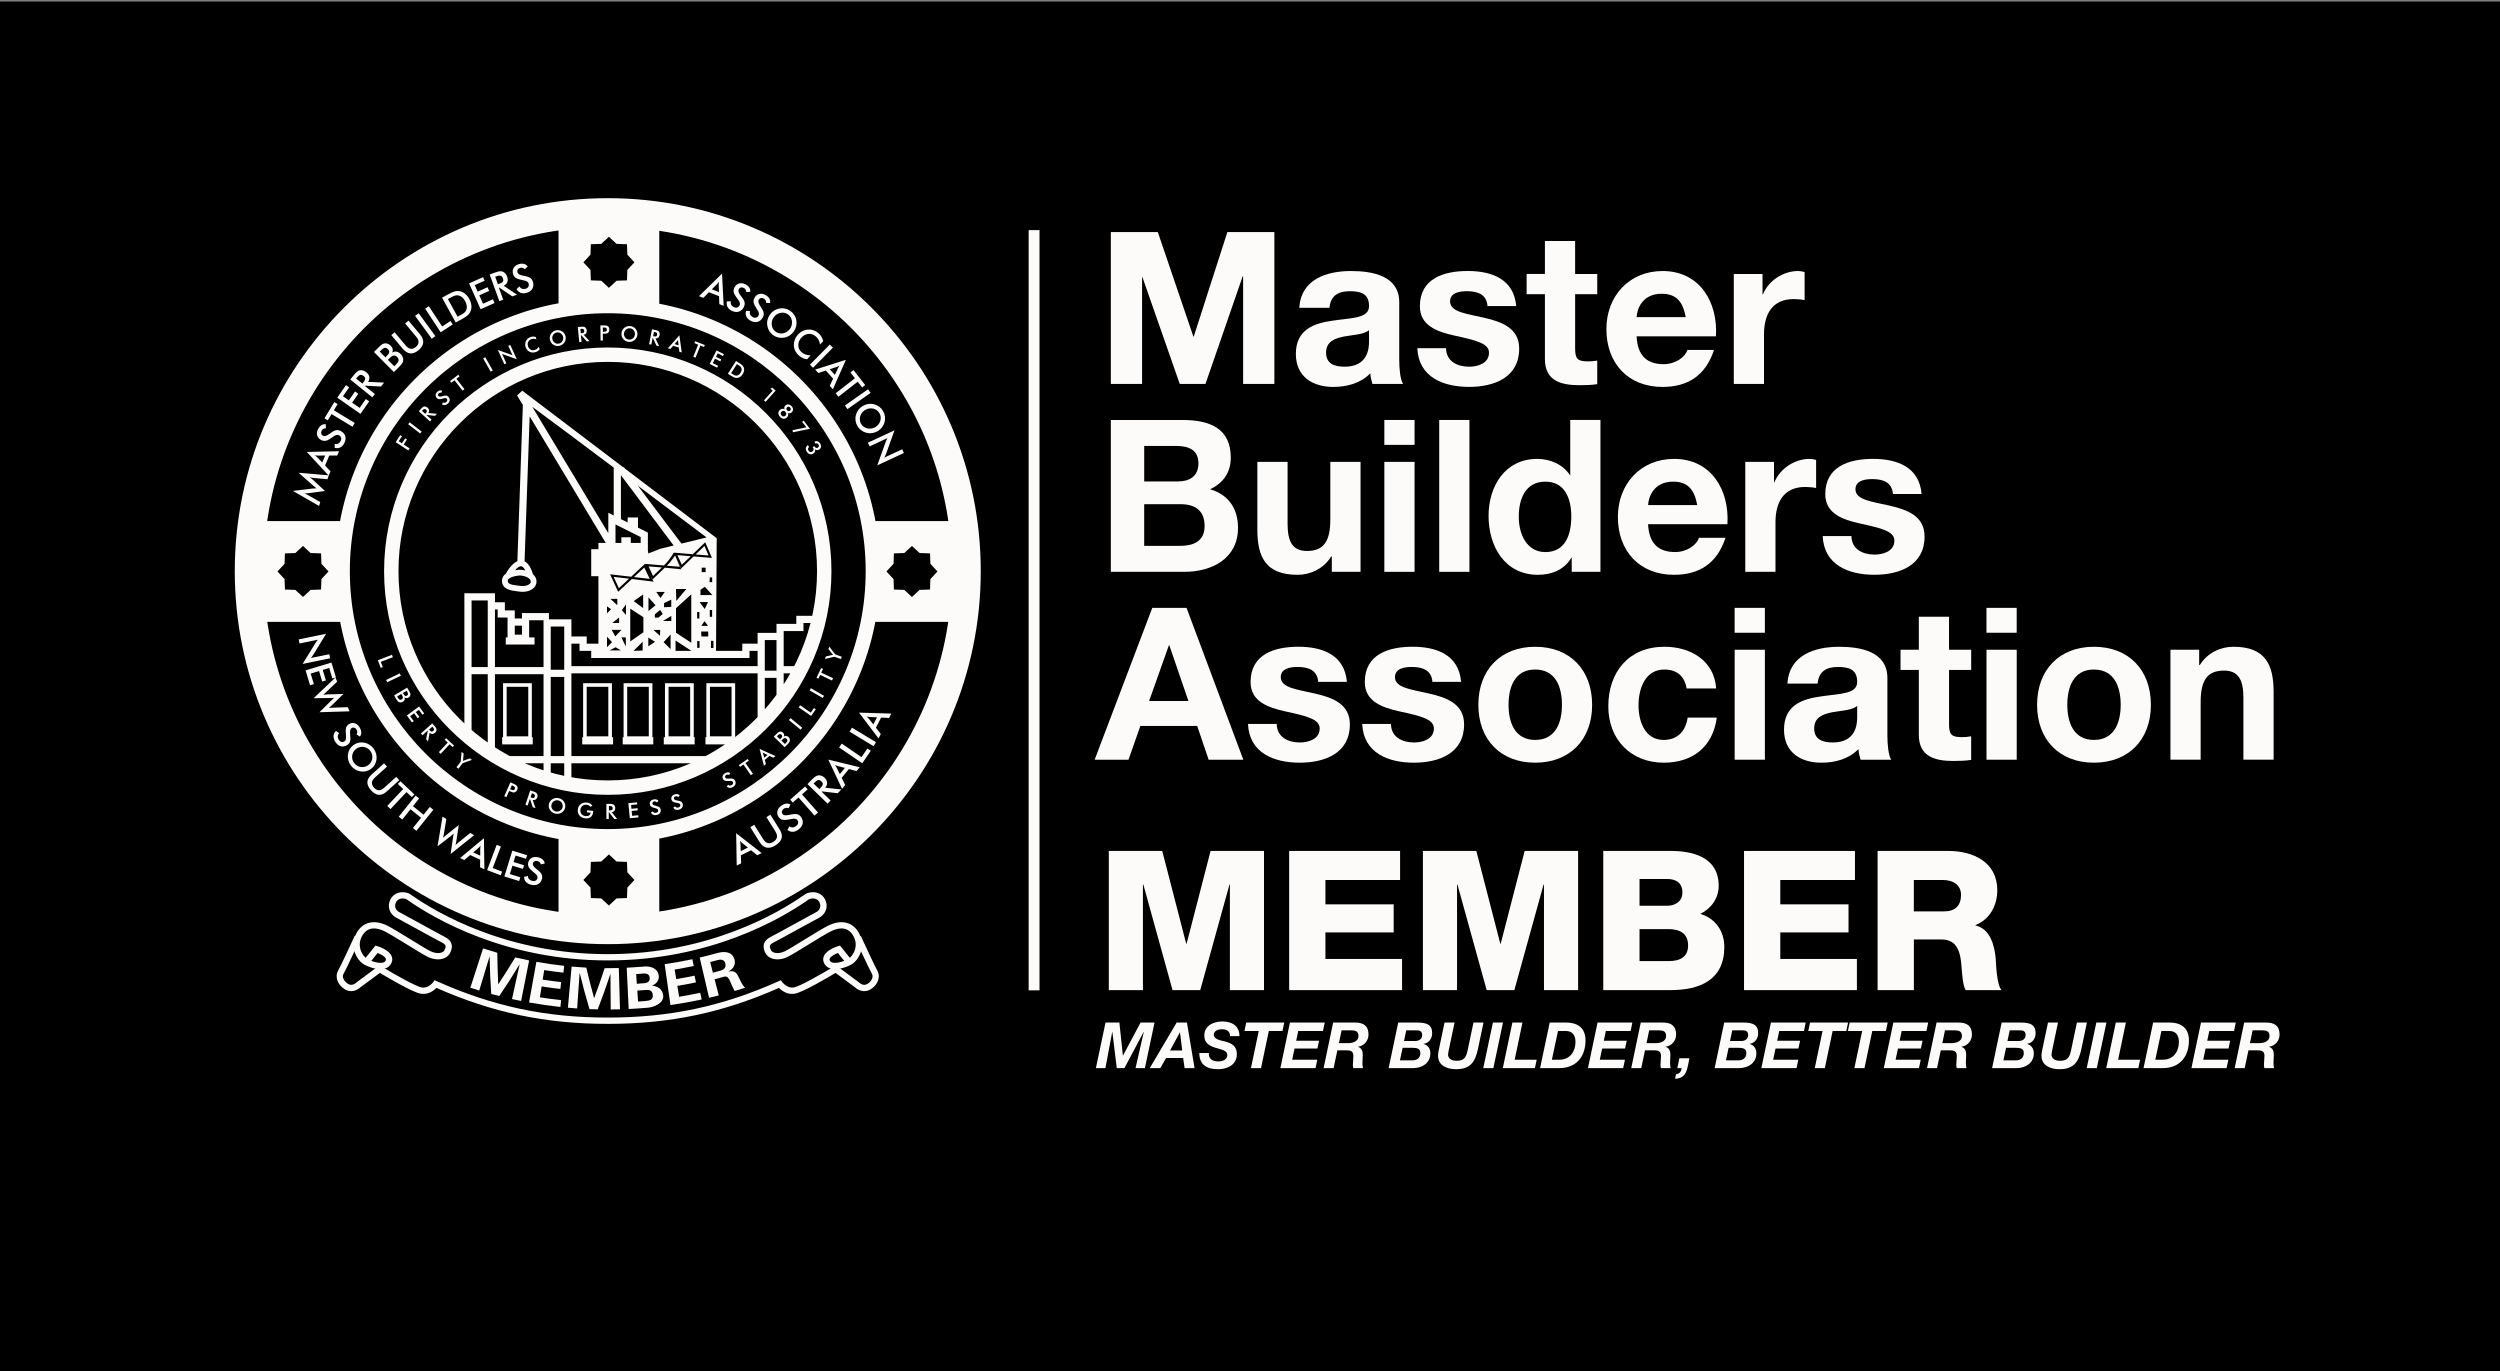 <?xml version="1.0" encoding="utf-8"?>
<!-- Generator: Adobe Illustrator 16.0.0, SVG Export Plug-In . SVG Version: 6.00 Build 0)  -->
<!DOCTYPE svg PUBLIC "-//W3C//DTD SVG 1.1//EN" "http://www.w3.org/Graphics/SVG/1.1/DTD/svg11.dtd">
<svg version="1.1" id="Layer_1" xmlns="http://www.w3.org/2000/svg" xmlns:xlink="http://www.w3.org/1999/xlink" x="0px" y="0px"
	 width="184.127px" height="101px" viewBox="0 0 184.127 101" enable-background="new 0 0 184.127 101" xml:space="preserve">
<rect x="0" y="0" width="184.127" height="101" fill="#808080" stroke="none"/>
<rect y="0.112" width="184.506" height="101.511"/>
<rect x="75.761" y="16.948" fill="#FCFBFA" width="0.8" height="55.991"/>
<g>
	<polygon fill="#FCFBFA" points="81.813,17.093 85.274,17.093 87.891,24.784 87.922,24.784 90.397,17.093 93.859,17.093 
		93.859,28.277 91.557,28.277 91.557,20.352 91.525,20.352 88.784,28.277 86.889,28.277 84.147,20.43 84.115,20.43 84.115,28.277 
		81.813,28.277 	"/>
	<path fill="#FCFBFA" d="M95.691,22.67c0.125-2.084,1.99-2.709,3.808-2.709c1.613,0,3.556,0.359,3.556,2.302v4.214
		c0,0.736,0.078,1.473,0.282,1.801h-2.256c-0.078-0.25-0.142-0.517-0.156-0.783c-0.705,0.736-1.739,1.003-2.726,1.003
		c-1.535,0-2.758-0.768-2.758-2.428c0-1.833,1.379-2.271,2.758-2.46c1.361-0.203,2.631-0.156,2.631-1.064
		c0-0.956-0.657-1.097-1.44-1.097c-0.846,0-1.395,0.346-1.473,1.222H95.691z M100.83,24.314c-0.376,0.329-1.159,0.345-1.848,0.47
		c-0.689,0.142-1.316,0.376-1.316,1.19c0,0.831,0.643,1.034,1.363,1.034c1.738,0,1.801-1.378,1.801-1.864V24.314z"/>
	<path fill="#FCFBFA" d="M106.501,25.646c0.016,0.971,0.831,1.362,1.708,1.362c0.642,0,1.457-0.251,1.457-1.034
		c0-0.673-0.925-0.908-2.522-1.253c-1.284-0.281-2.569-0.736-2.569-2.161c0-2.068,1.785-2.601,3.524-2.601
		c1.771,0,3.399,0.595,3.572,2.585h-2.115c-0.063-0.862-0.721-1.097-1.52-1.097c-0.501,0-1.237,0.094-1.237,0.752
		c0,0.799,1.253,0.908,2.521,1.206c1.301,0.298,2.569,0.768,2.569,2.271c0,2.13-1.848,2.819-3.696,2.819
		c-1.879,0-3.714-0.705-3.807-2.851H106.501z"/>
	<path fill="#FCFBFA" d="M116.01,20.179h1.629v1.488h-1.629v4.011c0,0.752,0.188,0.938,0.939,0.938c0.235,0,0.455-0.015,0.689-0.062
		v1.739c-0.376,0.063-0.861,0.078-1.3,0.078c-1.362,0-2.554-0.313-2.554-1.927v-4.778h-1.347v-1.488h1.347v-2.428h2.225V20.179z"/>
	<path fill="#FCFBFA" d="M120.537,24.769c0.063,1.41,0.752,2.053,1.989,2.053c0.894,0,1.612-0.549,1.755-1.05h1.958
		c-0.627,1.911-1.958,2.726-3.791,2.726c-2.554,0-4.136-1.755-4.136-4.261c0-2.428,1.677-4.276,4.136-4.276
		c2.757,0,4.089,2.318,3.932,4.809H120.537z M124.156,23.359c-0.204-1.128-0.689-1.724-1.771-1.724c-1.41,0-1.816,1.097-1.848,1.724
		H124.156z"/>
	<path fill="#FCFBFA" d="M127.696,20.179h2.115v1.504h0.03c0.408-1.018,1.504-1.723,2.584-1.723c0.158,0,0.346,0.031,0.486,0.078
		v2.067c-0.203-0.047-0.532-0.078-0.799-0.078c-1.629,0-2.192,1.175-2.192,2.601v3.649h-2.225V20.179z"/>
	<path fill="#FCFBFA" d="M81.813,30.931h5.264c2.131,0,3.571,0.689,3.571,2.772c0,1.097-0.548,1.864-1.521,2.334
		c1.364,0.392,2.054,1.441,2.054,2.836c0,2.271-1.927,3.242-3.947,3.242h-5.421V30.931z M84.272,35.458h2.49
		c0.862,0,1.504-0.392,1.504-1.331c0-1.065-0.814-1.285-1.691-1.285h-2.303V35.458z M84.272,40.204h2.632
		c0.971,0,1.816-0.313,1.816-1.472c0-1.144-0.72-1.599-1.77-1.599h-2.679V40.204z"/>
	<path fill="#FCFBFA" d="M100.204,42.115h-2.115v-1.128h-0.047c-0.563,0.909-1.535,1.348-2.476,1.348
		c-2.365,0-2.961-1.332-2.961-3.337v-4.981h2.226v4.574c0,1.332,0.392,1.989,1.425,1.989c1.206,0,1.723-0.673,1.723-2.318v-4.245
		h2.226V42.115z"/>
	<path fill="#FCFBFA" d="M104.184,32.764h-2.226v-1.833h2.226V32.764z M101.958,34.017h2.226v8.099h-2.226V34.017z"/>
	<rect x="106" y="30.931" fill="#FCFBFA" width="2.225" height="11.185"/>
	<path fill="#FCFBFA" d="M115.758,41.082h-0.03c-0.517,0.877-1.425,1.253-2.459,1.253c-2.443,0-3.636-2.1-3.636-4.339
		c0-2.178,1.207-4.198,3.588-4.198c0.955,0,1.896,0.407,2.412,1.206h-0.015h0.031v-4.073h2.225v11.185h-2.116V41.082z
		 M113.816,35.474c-1.456,0-1.958,1.253-1.958,2.585c0,1.27,0.58,2.602,1.958,2.602c1.473,0,1.911-1.286,1.911-2.617
		C115.728,36.727,115.258,35.474,113.816,35.474"/>
	<path fill="#FCFBFA" d="M121.383,38.606c0.063,1.41,0.752,2.053,1.989,2.053c0.894,0,1.612-0.549,1.755-1.05h1.958
		c-0.627,1.911-1.958,2.726-3.791,2.726c-2.554,0-4.136-1.755-4.136-4.261c0-2.428,1.677-4.276,4.136-4.276
		c2.757,0,4.089,2.318,3.932,4.809H121.383z M125.002,37.197c-0.204-1.128-0.689-1.724-1.771-1.724c-1.41,0-1.816,1.097-1.848,1.724
		H125.002z"/>
	<path fill="#FCFBFA" d="M128.542,34.017h2.115v1.504h0.03c0.408-1.018,1.504-1.723,2.584-1.723c0.158,0,0.346,0.031,0.487,0.078
		v2.067c-0.204-0.047-0.533-0.078-0.8-0.078c-1.629,0-2.192,1.175-2.192,2.601v3.649h-2.225V34.017z"/>
	<path fill="#FCFBFA" d="M136.359,39.483c0.016,0.972,0.83,1.363,1.707,1.363c0.643,0,1.457-0.251,1.457-1.034
		c0-0.673-0.926-0.908-2.522-1.253c-1.284-0.282-2.568-0.736-2.568-2.161c0-2.068,1.784-2.601,3.524-2.601
		c1.77,0,3.398,0.595,3.571,2.584h-2.115c-0.063-0.861-0.72-1.096-1.519-1.096c-0.502,0-1.238,0.093-1.238,0.751
		c0,0.8,1.254,0.909,2.521,1.207c1.301,0.297,2.569,0.768,2.569,2.271c0,2.13-1.848,2.819-3.696,2.819
		c-1.88,0-3.713-0.706-3.807-2.852H136.359z"/>
	<path fill="#FCFBFA" d="M84.867,44.769h2.522l4.183,11.185h-2.554l-0.846-2.49H83.99l-0.877,2.49h-2.492L84.867,44.769z
		 M84.633,51.63h2.896l-1.408-4.104H86.09L84.633,51.63z"/>
	<path fill="#FCFBFA" d="M94.032,53.321c0.016,0.972,0.83,1.363,1.707,1.363c0.643,0,1.457-0.251,1.457-1.034
		c0-0.674-0.925-0.908-2.522-1.253c-1.285-0.282-2.568-0.736-2.568-2.161c0-2.068,1.785-2.603,3.524-2.603
		c1.77,0,3.398,0.597,3.571,2.586h-2.115c-0.063-0.861-0.72-1.097-1.519-1.097c-0.502,0-1.238,0.094-1.238,0.752
		c0,0.8,1.254,0.909,2.522,1.207c1.3,0.297,2.568,0.768,2.568,2.271c0,2.131-1.848,2.82-3.697,2.82
		c-1.879,0-3.712-0.706-3.806-2.852H94.032z"/>
	<path fill="#FCFBFA" d="M102.444,53.321c0.016,0.972,0.83,1.363,1.707,1.363c0.643,0,1.457-0.251,1.457-1.034
		c0-0.674-0.925-0.908-2.522-1.253c-1.285-0.282-2.568-0.736-2.568-2.161c0-2.068,1.785-2.603,3.524-2.603
		c1.77,0,3.399,0.597,3.571,2.586h-2.114c-0.063-0.861-0.721-1.097-1.52-1.097c-0.502,0-1.238,0.094-1.238,0.752
		c0,0.8,1.254,0.909,2.522,1.207c1.3,0.297,2.569,0.768,2.569,2.271c0,2.131-1.849,2.82-3.698,2.82
		c-1.879,0-3.712-0.706-3.806-2.852H102.444z"/>
	<path fill="#FCFBFA" d="M113.064,47.635c2.554,0,4.198,1.692,4.198,4.277c0,2.568-1.645,4.261-4.198,4.261
		c-2.537,0-4.182-1.692-4.182-4.261C108.883,49.327,110.527,47.635,113.064,47.635 M113.064,54.496c1.52,0,1.975-1.3,1.975-2.584
		c0-1.301-0.455-2.601-1.975-2.601c-1.504,0-1.958,1.3-1.958,2.601C111.106,53.196,111.561,54.496,113.064,54.496"/>
	<path fill="#FCFBFA" d="M124.219,50.705c-0.143-0.908-0.721-1.394-1.645-1.394c-1.426,0-1.896,1.441-1.896,2.632
		c0,1.159,0.454,2.553,1.848,2.553c1.034,0,1.63-0.657,1.771-1.646h2.146c-0.283,2.147-1.771,3.322-3.901,3.322
		c-2.443,0-4.089-1.724-4.089-4.151c0-2.522,1.504-4.387,4.136-4.387c1.911,0,3.666,1.003,3.807,3.07H124.219z"/>
	<path fill="#FCFBFA" d="M129.983,46.602h-2.226v-1.833h2.226V46.602z M127.759,47.854h2.226v8.099h-2.226V47.854z"/>
	<path fill="#FCFBFA" d="M131.643,50.346c0.125-2.084,1.991-2.71,3.808-2.71c1.612,0,3.557,0.36,3.557,2.303v4.214
		c0,0.735,0.078,1.472,0.281,1.801h-2.256c-0.078-0.25-0.142-0.517-0.156-0.783c-0.705,0.736-1.74,1.003-2.726,1.003
		c-1.535,0-2.758-0.768-2.758-2.429c0-1.832,1.379-2.271,2.758-2.459c1.361-0.203,2.632-0.156,2.632-1.065
		c0-0.955-0.658-1.097-1.441-1.097c-0.846,0-1.395,0.346-1.473,1.223H131.643z M136.782,51.99c-0.376,0.329-1.159,0.345-1.849,0.47
		c-0.689,0.141-1.316,0.376-1.316,1.19c0,0.83,0.643,1.034,1.363,1.034c1.74,0,1.802-1.379,1.802-1.864V51.99z"/>
	<path fill="#FCFBFA" d="M143.549,47.854h1.63v1.488h-1.63v4.01c0,0.752,0.188,0.939,0.939,0.939c0.235,0,0.455-0.015,0.69-0.062
		v1.738c-0.376,0.063-0.862,0.079-1.301,0.079c-1.362,0-2.554-0.313-2.554-1.928v-4.777h-1.347v-1.488h1.347v-2.428h2.225V47.854z"
		/>
	<path fill="#FCFBFA" d="M148.531,46.602h-2.226v-1.833h2.226V46.602z M146.307,47.854h2.226v8.099h-2.226V47.854z"/>
	<path fill="#FCFBFA" d="M154.217,47.635c2.554,0,4.198,1.692,4.198,4.277c0,2.568-1.645,4.261-4.198,4.261
		c-2.537,0-4.184-1.692-4.184-4.261C150.033,49.327,151.68,47.635,154.217,47.635 M154.217,54.496c1.52,0,1.974-1.3,1.974-2.584
		c0-1.301-0.454-2.601-1.974-2.601c-1.504,0-1.958,1.3-1.958,2.601C152.259,53.196,152.713,54.496,154.217,54.496"/>
	<path fill="#FCFBFA" d="M159.856,47.854h2.115v1.128h0.047c0.563-0.908,1.534-1.348,2.475-1.348c2.365,0,2.961,1.332,2.961,3.337
		v4.981h-2.225v-4.574c0-1.331-0.392-1.989-1.425-1.989c-1.207,0-1.724,0.674-1.724,2.318v4.245h-2.225V47.854z"/>
	<polygon fill="#FCFBFA" points="81.665,62.673 85.6,62.673 87.365,69.507 87.394,69.507 89.16,62.673 93.095,62.673 93.095,72.924 
		90.582,72.924 90.582,65.143 90.553,65.143 88.398,72.924 86.359,72.924 84.207,65.143 84.178,65.143 84.178,72.924 81.665,72.924 
			"/>
	<polygon fill="#FCFBFA" points="94.948,62.673 103.118,62.673 103.118,64.812 97.619,64.812 97.619,66.606 102.645,66.606 
		102.645,68.674 97.619,68.674 97.619,70.627 103.262,70.627 103.262,72.924 94.948,72.924 	"/>
	<polygon fill="#FCFBFA" points="104.799,62.673 108.733,62.673 110.499,69.507 110.527,69.507 112.294,62.673 116.229,62.673 
		116.229,72.924 113.715,72.924 113.715,65.143 113.687,65.143 111.533,72.924 109.494,72.924 107.341,65.143 107.312,65.143 
		107.312,72.924 104.799,72.924 	"/>
	<path fill="#FCFBFA" d="M118.082,62.673h4.795c1.767-0.029,3.705,0.431,3.705,2.569c0,0.919-0.546,1.666-1.351,2.068
		c1.091,0.315,1.767,1.263,1.767,2.426c0,2.441-1.795,3.188-3.991,3.188h-4.925V62.673z M120.753,66.707h2.067
		c0.459,0,1.091-0.244,1.091-0.977c0-0.746-0.531-0.99-1.091-0.99h-2.067V66.707z M120.753,70.785h2.139
		c0.847,0,1.437-0.302,1.437-1.149c0-0.904-0.633-1.205-1.437-1.205h-2.139V70.785z"/>
	<polygon fill="#FCFBFA" points="128.449,62.673 136.619,62.673 136.619,64.812 131.12,64.812 131.12,66.606 136.145,66.606 
		136.145,68.674 131.12,68.674 131.12,70.627 136.762,70.627 136.762,72.924 128.449,72.924 	"/>
	<path fill="#FCFBFA" d="M138.286,62.673h5.227c1.808,0,3.589,0.818,3.589,2.886c0,1.105-0.531,2.153-1.607,2.57v0.028
		c1.091,0.259,1.406,1.479,1.492,2.455c0.029,0.431,0.072,1.938,0.432,2.312h-2.643c-0.229-0.344-0.272-1.35-0.301-1.637
		c-0.072-1.033-0.244-2.096-1.494-2.096h-2.023v3.732h-2.671V62.673z M140.957,67.124h2.238c0.805,0,1.236-0.432,1.236-1.207
		c0-0.761-0.604-1.106-1.35-1.106h-2.125V67.124z"/>
</g>
<g>
	<polygon fill="#FCFBFA" points="81.423,75.312 82.443,75.312 82.701,77.742 82.711,77.742 84.004,75.312 85.033,75.312 
		84.322,78.667 83.633,78.667 84.244,75.998 84.234,75.998 82.814,78.667 82.251,78.667 81.926,75.998 81.917,75.998 81.414,78.667 
		80.713,78.667 	"/>
	<path fill="#FCFBFA" d="M86.662,75.312h0.758l0.56,3.356h-0.733l-0.107-0.747h-1.256l-0.423,0.747h-0.78L86.662,75.312z
		 M86.175,77.37h0.897l-0.164-1.335h-0.01L86.175,77.37z"/>
	<path fill="#FCFBFA" d="M89.032,77.554c-0.024,0.476,0.301,0.621,0.724,0.621c0.296,0,0.639-0.143,0.639-0.476
		c0-0.329-0.432-0.395-0.851-0.521c-0.423-0.132-0.846-0.324-0.846-0.902c0-0.747,0.682-1.044,1.33-1.044
		c0.687,0,1.26,0.306,1.26,1.081h-0.7c0.014-0.376-0.259-0.507-0.602-0.507c-0.282,0-0.588,0.107-0.588,0.418
		c0,0.334,0.569,0.418,0.799,0.475c0.525,0.137,0.898,0.339,0.898,0.94c0,0.804-0.729,1.109-1.369,1.109
		c-0.925,0-1.396-0.386-1.396-1.194H89.032z"/>
	<polygon fill="#FCFBFA" points="92.707,75.932 91.654,75.932 91.785,75.312 94.588,75.312 94.456,75.932 93.45,75.932 
		92.876,78.668 92.134,78.668 	"/>
	<polygon fill="#FCFBFA" points="95.005,75.312 97.568,75.312 97.44,75.932 95.615,75.932 95.466,76.651 97.152,76.651 
		97.031,77.225 95.344,77.225 95.17,78.048 97.021,78.048 96.89,78.667 94.3,78.667 	"/>
	<path fill="#FCFBFA" d="M98.187,75.312h1.604c0.605-0.009,1.001,0.23,1.001,0.879c0,0.456-0.32,0.837-0.771,0.902v0.01
		c0.275,0.085,0.348,0.329,0.348,0.593c0,0.15-0.024,0.376-0.024,0.583c0,0.15,0.01,0.291,0.048,0.39h-0.721
		c-0.018-0.08-0.032-0.151-0.032-0.226c0-0.226,0.037-0.456,0.037-0.682c0-0.324-0.191-0.404-0.483-0.404h-0.695l-0.278,1.312
		h-0.737L98.187,75.312z M98.609,76.83h0.682c0.391-0.005,0.762-0.155,0.762-0.531c0-0.362-0.254-0.414-0.545-0.414h-0.7
		L98.609,76.83z"/>
	<path fill="#FCFBFA" d="M102.98,75.312h1.41c0.672,0,1.091,0.146,1.091,0.785c0,0.381-0.235,0.733-0.632,0.78v0.01
		c0.321,0.084,0.5,0.356,0.5,0.682c0,0.729-0.611,1.1-1.283,1.1h-1.792L102.98,75.312z M103.107,78.095h0.926
		c0.334,0,0.578-0.184,0.578-0.541c0-0.353-0.315-0.381-0.583-0.381h-0.724L103.107,78.095z M103.408,76.67h0.837
		c0.267,0,0.498-0.15,0.498-0.441c0-0.254-0.15-0.344-0.392-0.344h-0.779L103.408,76.67z"/>
	<path fill="#FCFBFA" d="M108.851,77.263c-0.202,0.964-0.573,1.485-1.617,1.485c-0.654,0-1.321-0.264-1.321-0.996
		c0-0.17,0.038-0.334,0.07-0.499l0.409-1.941h0.737l-0.408,1.941c-0.023,0.108-0.07,0.315-0.07,0.424
		c0,0.169,0.122,0.451,0.63,0.451c0.601,0,0.715-0.32,0.823-0.828l0.418-1.988h0.738L108.851,77.263z"/>
	<polygon fill="#FCFBFA" points="109.954,75.312 110.697,75.312 109.987,78.667 109.244,78.667 	"/>
	<polygon fill="#FCFBFA" points="111.388,75.312 112.131,75.312 111.557,78.048 113.179,78.048 113.047,78.667 110.683,78.667 	"/>
	<path fill="#FCFBFA" d="M114.137,75.312h1.213c0.936,0,1.425,0.484,1.425,1.307c0,1.171-0.649,2.05-1.941,2.05h-1.406
		L114.137,75.312z M114.297,78.048h0.568c0.752,0,1.17-0.593,1.17-1.303c0-0.484-0.206-0.813-0.732-0.813h-0.555L114.297,78.048z"/>
	<polygon fill="#FCFBFA" points="117.661,75.312 120.225,75.312 120.097,75.932 118.271,75.932 118.122,76.651 119.809,76.651 
		119.688,77.225 118,77.225 117.826,78.048 119.679,78.048 119.547,78.667 116.956,78.667 	"/>
	<path fill="#FCFBFA" d="M120.843,75.312h1.604c0.606-0.009,1.001,0.23,1.001,0.879c0,0.456-0.32,0.837-0.771,0.902v0.01
		c0.277,0.085,0.349,0.329,0.349,0.593c0,0.15-0.024,0.376-0.024,0.583c0,0.15,0.011,0.291,0.048,0.39h-0.721
		c-0.018-0.08-0.032-0.151-0.032-0.226c0-0.226,0.037-0.456,0.037-0.682c0-0.324-0.191-0.404-0.482-0.404h-0.696l-0.278,1.312
		h-0.737L120.843,75.312z M121.266,76.83h0.683c0.39-0.005,0.761-0.155,0.761-0.531c0-0.362-0.254-0.414-0.545-0.414h-0.7
		L121.266,76.83z"/>
	<path fill="#FCFBFA" d="M123.686,77.944h0.743c-0.169,0.677-0.132,1.476-1.058,1.509l0.07-0.334
		c0.277-0.047,0.367-0.183,0.418-0.451h-0.324L123.686,77.944z"/>
	<path fill="#FCFBFA" d="M126.99,75.312h1.41c0.672,0,1.091,0.146,1.091,0.785c0,0.381-0.235,0.733-0.63,0.78v0.01
		c0.319,0.084,0.498,0.356,0.498,0.682c0,0.729-0.611,1.1-1.283,1.1h-1.791L126.99,75.312z M127.117,78.095h0.926
		c0.334,0,0.578-0.184,0.578-0.541c0-0.353-0.314-0.381-0.583-0.381h-0.724L127.117,78.095z M127.418,76.67h0.837
		c0.267,0,0.498-0.15,0.498-0.441c0-0.254-0.15-0.344-0.39-0.344h-0.781L127.418,76.67z"/>
	<polygon fill="#FCFBFA" points="130.43,75.312 132.992,75.312 132.865,75.932 131.041,75.932 130.891,76.651 132.578,76.651 
		132.455,77.225 130.769,77.225 130.595,78.048 132.447,78.048 132.315,78.667 129.725,78.667 	"/>
	<polygon fill="#FCFBFA" points="134.232,75.932 133.18,75.932 133.311,75.312 136.112,75.312 135.98,75.932 134.975,75.932 
		134.401,78.668 133.658,78.668 	"/>
	<polygon fill="#FCFBFA" points="137.151,75.932 136.098,75.932 136.229,75.312 139.031,75.312 138.899,75.932 137.894,75.932 
		137.32,78.668 136.577,78.668 	"/>
	<polygon fill="#FCFBFA" points="139.448,75.312 142.012,75.312 141.884,75.932 140.059,75.932 139.909,76.651 141.596,76.651 
		141.475,77.225 139.787,77.225 139.613,78.048 141.466,78.048 141.334,78.667 138.743,78.667 	"/>
	<path fill="#FCFBFA" d="M142.63,75.312h1.604c0.606-0.009,1.001,0.23,1.001,0.879c0,0.456-0.32,0.837-0.771,0.902v0.01
		c0.276,0.085,0.348,0.329,0.348,0.593c0,0.15-0.024,0.376-0.024,0.583c0,0.15,0.011,0.291,0.047,0.39h-0.719
		c-0.019-0.08-0.033-0.151-0.033-0.226c0-0.226,0.037-0.456,0.037-0.682c0-0.324-0.191-0.404-0.482-0.404h-0.696l-0.278,1.312
		h-0.737L142.63,75.312z M143.054,76.83h0.682c0.39-0.005,0.761-0.155,0.761-0.531c0-0.362-0.254-0.414-0.545-0.414h-0.701
		L143.054,76.83z"/>
	<path fill="#FCFBFA" d="M147.424,75.312h1.41c0.672,0,1.091,0.146,1.091,0.785c0,0.381-0.235,0.733-0.63,0.78v0.01
		c0.319,0.084,0.498,0.356,0.498,0.682c0,0.729-0.611,1.1-1.283,1.1h-1.791L147.424,75.312z M147.551,78.095h0.926
		c0.334,0,0.578-0.184,0.578-0.541c0-0.353-0.314-0.381-0.583-0.381h-0.724L147.551,78.095z M147.852,76.67h0.837
		c0.267,0,0.498-0.15,0.498-0.441c0-0.254-0.15-0.344-0.39-0.344h-0.781L147.852,76.67z"/>
	<path fill="#FCFBFA" d="M153.294,77.263c-0.202,0.964-0.573,1.485-1.617,1.485c-0.654,0-1.321-0.264-1.321-0.996
		c0-0.17,0.038-0.334,0.071-0.499l0.409-1.941h0.736l-0.407,1.941c-0.023,0.108-0.071,0.315-0.071,0.424
		c0,0.169,0.123,0.451,0.63,0.451c0.603,0,0.715-0.32,0.823-0.828l0.418-1.988h0.738L153.294,77.263z"/>
	<polygon fill="#FCFBFA" points="154.397,75.312 155.141,75.312 154.431,78.667 153.688,78.667 	"/>
	<polygon fill="#FCFBFA" points="155.831,75.312 156.574,75.312 156.001,78.048 157.622,78.048 157.49,78.667 155.126,78.667 	"/>
	<path fill="#FCFBFA" d="M158.58,75.312h1.213c0.936,0,1.425,0.484,1.425,1.307c0,1.171-0.648,2.05-1.941,2.05h-1.405L158.58,75.312
		z M158.74,78.048h0.568c0.752,0,1.17-0.593,1.17-1.303c0-0.484-0.206-0.813-0.732-0.813h-0.555L158.74,78.048z"/>
	<polygon fill="#FCFBFA" points="162.105,75.312 164.667,75.312 164.54,75.932 162.717,75.932 162.565,76.651 164.254,76.651 
		164.131,77.225 162.443,77.225 162.27,78.048 164.122,78.048 163.99,78.667 161.4,78.667 	"/>
	<path fill="#FCFBFA" d="M165.287,75.312h1.603c0.606-0.009,1.002,0.23,1.002,0.879c0,0.456-0.321,0.837-0.771,0.902v0.01
		c0.276,0.085,0.348,0.329,0.348,0.593c0,0.15-0.024,0.376-0.024,0.583c0,0.15,0.011,0.291,0.047,0.39h-0.719
		c-0.018-0.08-0.033-0.151-0.033-0.226c0-0.226,0.039-0.456,0.039-0.682c0-0.324-0.192-0.404-0.484-0.404h-0.695l-0.277,1.312
		h-0.738L165.287,75.312z M165.71,76.83h0.682c0.39-0.005,0.761-0.155,0.761-0.531c0-0.362-0.254-0.414-0.545-0.414h-0.701
		L165.71,76.83z"/>
</g>
<path fill="#FCFBFA" d="M23.07,35.199c-0.017-0.001-0.061-0.009-0.133-0.022c-0.061-0.012-0.109-0.021-0.149-0.027
	c0.043,0.022,0.085,0.048,0.125,0.076c0.04,0.029,0.081,0.062,0.121,0.099l0.899,0.836l-1.238,0.162
	c-0.051,0.008-0.1,0.013-0.146,0.015s-0.09,0.002-0.136,0.001c0.042,0.014,0.084,0.031,0.128,0.052
	c0.043,0.02,0.088,0.043,0.135,0.07l0.912,0.515l-0.09,0.287l-1.926-1.106l1.432-0.173c0.022-0.003,0.06-0.005,0.111-0.009
	c0.051-0.003,0.116-0.007,0.191-0.011c-0.051-0.036-0.114-0.088-0.189-0.155c-0.02-0.018-0.036-0.031-0.047-0.04l-1.077-0.949
	l2.216,0.188l-0.091,0.29L23.07,35.199z M24.838,33.552l-0.586,0.001l-0.312,0.736l0.404,0.426l-0.134,0.317l-1.612-1.745
	l2.374-0.054L24.838,33.552z M23.73,34.067l0.22-0.518l-0.518,0.006c-0.033-0.002-0.07-0.004-0.111-0.007
	c-0.041-0.004-0.087-0.009-0.136-0.017c0.037,0.028,0.07,0.056,0.104,0.083c0.031,0.026,0.06,0.052,0.085,0.077L23.73,34.067z
	 M24.646,32.985l0.01-0.289c0.094,0.02,0.179,0.013,0.251-0.024c0.073-0.036,0.134-0.101,0.182-0.192
	c0.043-0.086,0.055-0.168,0.031-0.244c-0.022-0.077-0.076-0.138-0.16-0.181c-0.108-0.057-0.252-0.019-0.428,0.112
	c-0.025,0.018-0.044,0.032-0.057,0.042c-0.201,0.146-0.359,0.23-0.476,0.254c-0.113,0.023-0.229,0.006-0.346-0.055
	c-0.151-0.078-0.248-0.191-0.291-0.339c-0.042-0.147-0.022-0.302,0.06-0.463c0.07-0.133,0.153-0.229,0.252-0.292
	c0.099-0.062,0.205-0.085,0.322-0.067l0.003,0.292c-0.077,0.006-0.14,0.022-0.189,0.052c-0.049,0.028-0.088,0.071-0.117,0.127
	c-0.04,0.078-0.051,0.151-0.032,0.22c0.018,0.068,0.063,0.12,0.133,0.157c0.113,0.058,0.27,0.01,0.472-0.143
	c0.016-0.012,0.026-0.021,0.036-0.027c0.177-0.135,0.322-0.214,0.438-0.238c0.114-0.024,0.232-0.006,0.354,0.057
	c0.176,0.091,0.287,0.217,0.336,0.377c0.048,0.161,0.024,0.332-0.069,0.515c-0.079,0.153-0.18,0.26-0.303,0.319
	C24.933,33.015,24.795,33.025,24.646,32.985 M24.588,30.217l1.541,0.932l-0.17,0.28l-1.541-0.932l-0.277,0.461l-0.244-0.147
	l0.724-1.197l0.244,0.147L24.588,30.217z M26.549,30.482l-1.711-1.193l0.645-0.923l0.232,0.164l-0.455,0.653l0.433,0.302
	l0.457-0.653l0.242,0.17l-0.456,0.653l0.554,0.387l0.456-0.653l0.247,0.172L26.549,30.482z M26.885,28.436l0.728,0.585l-0.192,0.24
	l-1.625-1.31l0.289-0.355c0.084-0.104,0.156-0.18,0.217-0.227s0.123-0.077,0.189-0.092c0.078-0.018,0.159-0.015,0.242,0.009
	c0.084,0.023,0.162,0.065,0.236,0.125c0.13,0.104,0.207,0.217,0.231,0.338c0.024,0.12-0.005,0.245-0.086,0.376l1.177,0.055
	l-0.231,0.287l-1.151-0.061L26.885,28.436z M26.692,28.253l0.037-0.046c0.108-0.135,0.165-0.238,0.169-0.309
	c0.003-0.07-0.037-0.14-0.119-0.206c-0.089-0.071-0.171-0.099-0.246-0.08c-0.074,0.018-0.164,0.092-0.269,0.221l-0.037,0.046
	L26.692,28.253z M29.01,27.404l-1.469-1.48l0.361-0.359c0.104-0.102,0.184-0.171,0.245-0.21c0.062-0.036,0.121-0.059,0.182-0.066
	c0.077-0.011,0.155,0,0.233,0.029c0.079,0.03,0.15,0.078,0.216,0.145c0.078,0.079,0.126,0.162,0.142,0.25
	c0.019,0.088,0.004,0.175-0.043,0.262c0.098-0.069,0.203-0.095,0.315-0.078c0.112,0.019,0.219,0.077,0.317,0.176
	c0.06,0.061,0.105,0.128,0.14,0.202c0.033,0.074,0.05,0.148,0.051,0.223c0.001,0.08-0.019,0.157-0.06,0.232
	c-0.041,0.074-0.131,0.179-0.268,0.315L29.01,27.404z M28.387,26.319l0.089-0.09c0.11-0.108,0.174-0.202,0.189-0.279
	c0.015-0.076-0.015-0.152-0.088-0.227c-0.08-0.08-0.157-0.116-0.232-0.106c-0.074,0.01-0.171,0.073-0.289,0.19l-0.089,0.088
	L28.387,26.319z M29.037,26.975l0.08-0.079c0.082-0.081,0.139-0.145,0.174-0.191c0.034-0.048,0.054-0.091,0.061-0.131
	c0.01-0.049,0.006-0.097-0.012-0.146c-0.017-0.048-0.045-0.093-0.086-0.133c-0.045-0.047-0.096-0.078-0.149-0.095
	c-0.054-0.016-0.108-0.017-0.162-0.001c-0.034,0.01-0.068,0.027-0.103,0.05c-0.032,0.021-0.073,0.058-0.12,0.104l-0.07,0.069
	l-0.08,0.08L29.037,26.975z M28.817,24.68l0.247-0.207l0.813,0.971c0.121,0.145,0.244,0.226,0.37,0.244
	c0.125,0.018,0.253-0.027,0.38-0.135c0.129-0.107,0.195-0.224,0.199-0.351s-0.055-0.262-0.176-0.406l-0.814-0.971l0.252-0.21
	l0.834,0.995c0.182,0.216,0.265,0.423,0.248,0.619c-0.015,0.196-0.129,0.384-0.342,0.562c-0.213,0.179-0.417,0.258-0.611,0.239
	c-0.195-0.02-0.383-0.139-0.565-0.355L28.817,24.68z M31.801,24.949l-1.229-1.685l0.265-0.192l1.23,1.684L31.801,24.949z
	 M32.459,24.476l-1.147-1.742l0.274-0.18l0.98,1.49l0.612-0.402l0.166,0.251L32.459,24.476z M33.564,23.752l-1.006-1.827
	l0.387-0.213c0.251-0.139,0.436-0.223,0.553-0.253s0.23-0.036,0.342-0.017c0.146,0.024,0.281,0.085,0.403,0.183
	s0.229,0.228,0.317,0.39s0.142,0.32,0.158,0.475s-0.004,0.3-0.062,0.438c-0.043,0.104-0.106,0.196-0.19,0.277
	c-0.086,0.08-0.23,0.178-0.438,0.292l-0.077,0.043L33.564,23.752z M33.703,23.325l0.241-0.132c0.132-0.073,0.226-0.137,0.282-0.191
	c0.056-0.056,0.097-0.118,0.122-0.189c0.034-0.095,0.043-0.195,0.028-0.302s-0.055-0.218-0.119-0.334
	c-0.064-0.117-0.137-0.21-0.219-0.279c-0.082-0.07-0.172-0.116-0.271-0.139c-0.073-0.016-0.15-0.014-0.229,0.006
	s-0.193,0.07-0.341,0.152l-0.104,0.057L32.99,22.03L33.703,23.325z M35.4,22.776l-0.852-1.904l1.028-0.459l0.116,0.261l-0.729,0.325
	l0.216,0.48l0.728-0.324l0.121,0.271l-0.729,0.325l0.276,0.617l0.728-0.326l0.123,0.275L35.4,22.776z M36.745,21.195l0.318,0.878
	l-0.287,0.104l-0.712-1.96l0.429-0.156c0.127-0.045,0.228-0.072,0.304-0.082c0.076-0.007,0.146-0.001,0.209,0.021
	c0.076,0.025,0.145,0.07,0.203,0.134c0.06,0.063,0.105,0.139,0.138,0.229c0.057,0.156,0.064,0.293,0.023,0.408
	c-0.042,0.115-0.131,0.208-0.269,0.278l0.979,0.655l-0.348,0.126l-0.954-0.647L36.745,21.195z M36.674,20.939l0.057-0.02
	c0.163-0.06,0.265-0.118,0.304-0.177s0.041-0.139,0.005-0.238c-0.039-0.107-0.096-0.173-0.169-0.196
	c-0.073-0.022-0.188-0.006-0.344,0.051l-0.056,0.02L36.674,20.939z M38.04,21.289l0.218-0.19c0.049,0.082,0.112,0.138,0.189,0.167
	c0.077,0.028,0.165,0.029,0.264,0.001c0.094-0.026,0.161-0.074,0.201-0.144s0.047-0.15,0.021-0.24
	c-0.033-0.118-0.157-0.197-0.373-0.235c-0.03-0.007-0.055-0.011-0.07-0.014c-0.244-0.048-0.413-0.105-0.51-0.173
	c-0.095-0.067-0.161-0.164-0.197-0.29c-0.046-0.164-0.029-0.313,0.051-0.444c0.078-0.132,0.204-0.223,0.377-0.271
	c0.145-0.041,0.272-0.046,0.385-0.018c0.113,0.03,0.203,0.094,0.271,0.189l-0.211,0.202c-0.057-0.053-0.112-0.087-0.167-0.103
	c-0.055-0.017-0.113-0.017-0.173,0.001c-0.085,0.023-0.147,0.065-0.185,0.126c-0.036,0.06-0.043,0.129-0.021,0.206
	c0.034,0.121,0.176,0.202,0.425,0.245c0.02,0.004,0.034,0.006,0.045,0.008c0.218,0.038,0.376,0.09,0.472,0.157
	c0.098,0.067,0.164,0.166,0.201,0.297c0.054,0.19,0.038,0.357-0.046,0.503c-0.085,0.145-0.226,0.245-0.423,0.301
	c-0.166,0.047-0.313,0.046-0.441-0.003C38.215,21.519,38.114,21.426,38.04,21.289 M52.977,22.399l-0.018-0.585l-0.744-0.291
	l-0.414,0.416l-0.321-0.125l1.698-1.661l0.121,2.372L52.977,22.399z M52.43,21.307l0.523,0.205l-0.02-0.518
	c0-0.033,0.001-0.069,0.003-0.111c0.003-0.041,0.007-0.087,0.013-0.136c-0.027,0.038-0.054,0.073-0.079,0.105
	c-0.026,0.032-0.051,0.062-0.075,0.087L52.43,21.307z M53.537,22.191l0.29,0.002c-0.019,0.095-0.009,0.178,0.03,0.251
	c0.037,0.072,0.104,0.131,0.196,0.176c0.087,0.043,0.17,0.051,0.245,0.025c0.076-0.024,0.135-0.08,0.176-0.164
	c0.054-0.11,0.014-0.252-0.122-0.425c-0.019-0.024-0.033-0.043-0.044-0.056c-0.15-0.198-0.238-0.354-0.266-0.468
	c-0.026-0.114-0.011-0.23,0.045-0.349c0.075-0.153,0.186-0.253,0.332-0.299c0.147-0.046,0.302-0.031,0.465,0.049
	c0.135,0.065,0.233,0.146,0.298,0.243s0.09,0.204,0.075,0.32l-0.291,0.011c-0.008-0.077-0.026-0.14-0.057-0.188
	c-0.031-0.048-0.074-0.086-0.13-0.113c-0.079-0.039-0.153-0.048-0.221-0.027c-0.067,0.02-0.119,0.066-0.153,0.139
	c-0.056,0.113-0.004,0.269,0.154,0.466c0.012,0.016,0.021,0.027,0.027,0.036c0.14,0.173,0.223,0.316,0.25,0.431
	s0.012,0.232-0.048,0.354c-0.086,0.18-0.209,0.295-0.37,0.347c-0.158,0.052-0.33,0.033-0.515-0.057
	c-0.155-0.075-0.264-0.173-0.327-0.294C53.516,22.479,53.502,22.343,53.537,22.191 M54.951,22.889l0.288,0.022
	c-0.024,0.093-0.021,0.177,0.013,0.252s0.094,0.139,0.184,0.19c0.084,0.048,0.165,0.063,0.243,0.042
	c0.077-0.019,0.14-0.069,0.188-0.151c0.06-0.105,0.03-0.25-0.092-0.432c-0.019-0.026-0.03-0.046-0.04-0.059
	c-0.136-0.208-0.213-0.37-0.232-0.486c-0.018-0.115,0.006-0.229,0.072-0.344c0.084-0.147,0.202-0.239,0.352-0.274
	c0.149-0.036,0.303-0.009,0.46,0.082c0.129,0.074,0.222,0.162,0.279,0.264s0.074,0.21,0.052,0.324l-0.291-0.01
	c-0.002-0.077-0.017-0.141-0.043-0.191s-0.066-0.092-0.121-0.123c-0.076-0.044-0.149-0.059-0.219-0.043
	c-0.068,0.016-0.123,0.058-0.164,0.127c-0.062,0.108-0.021,0.268,0.121,0.476c0.012,0.017,0.021,0.029,0.026,0.039
	c0.126,0.183,0.199,0.331,0.218,0.447c0.02,0.116-0.005,0.232-0.074,0.351c-0.098,0.171-0.229,0.277-0.391,0.318
	c-0.163,0.04-0.334,0.009-0.511-0.094c-0.149-0.086-0.251-0.191-0.306-0.317C54.908,23.174,54.904,23.037,54.951,22.889
	 M58.461,24.417c-0.086,0.122-0.188,0.221-0.309,0.298s-0.251,0.128-0.396,0.153c-0.144,0.025-0.284,0.022-0.424-0.008
	c-0.138-0.03-0.265-0.086-0.383-0.169c-0.118-0.084-0.215-0.187-0.29-0.308s-0.125-0.253-0.147-0.396
	c-0.024-0.144-0.021-0.284,0.012-0.423c0.032-0.138,0.092-0.268,0.178-0.391c0.086-0.122,0.189-0.222,0.309-0.299
	s0.252-0.129,0.396-0.155c0.143-0.025,0.284-0.022,0.422,0.009c0.137,0.03,0.267,0.088,0.385,0.173
	c0.119,0.083,0.216,0.185,0.289,0.304c0.076,0.119,0.125,0.251,0.15,0.395c0.023,0.146,0.018,0.288-0.015,0.428
	C58.605,24.167,58.545,24.297,58.461,24.417 M58.182,24.219c0.061-0.086,0.104-0.179,0.128-0.278
	c0.024-0.099,0.03-0.198,0.016-0.299c-0.014-0.1-0.045-0.19-0.095-0.274c-0.051-0.083-0.115-0.154-0.196-0.211
	s-0.169-0.096-0.265-0.115c-0.096-0.021-0.192-0.021-0.292,0.002c-0.101,0.02-0.191,0.058-0.276,0.113
	c-0.084,0.057-0.158,0.129-0.219,0.216c-0.061,0.086-0.104,0.178-0.128,0.276c-0.024,0.098-0.029,0.197-0.017,0.298
	c0.015,0.101,0.047,0.192,0.098,0.275c0.05,0.083,0.115,0.153,0.197,0.211c0.08,0.057,0.166,0.095,0.262,0.114
	c0.095,0.019,0.191,0.019,0.293-0.002c0.1-0.021,0.191-0.059,0.275-0.114S58.121,24.304,58.182,24.219 M60.395,25.374
	c-0.018-0.123-0.051-0.233-0.102-0.332s-0.119-0.186-0.205-0.26c-0.168-0.146-0.35-0.208-0.55-0.188s-0.377,0.117-0.53,0.293
	c-0.146,0.169-0.218,0.354-0.213,0.551c0.006,0.2,0.086,0.366,0.241,0.5c0.089,0.079,0.19,0.138,0.3,0.175
	c0.11,0.038,0.231,0.057,0.364,0.056l-0.252,0.289c-0.11-0.008-0.215-0.034-0.315-0.078c-0.099-0.043-0.193-0.105-0.285-0.185
	c-0.116-0.102-0.207-0.215-0.271-0.341c-0.065-0.125-0.102-0.259-0.109-0.4c-0.008-0.141,0.012-0.278,0.061-0.415
	s0.123-0.263,0.223-0.378c0.102-0.115,0.215-0.207,0.342-0.273c0.13-0.066,0.265-0.105,0.407-0.116
	c0.143-0.012,0.28,0.005,0.413,0.051c0.131,0.045,0.256,0.116,0.369,0.216c0.09,0.078,0.163,0.166,0.221,0.264
	s0.101,0.207,0.129,0.328L60.395,25.374z M59.648,26.859l1.467-1.482l0.232,0.23l-1.467,1.482L59.648,26.859z M61.11,28.416
	l0.248-0.529l-0.533-0.596l-0.558,0.185l-0.229-0.256l2.263-0.717l-0.959,2.172L61.11,28.416z M61.114,27.194l0.376,0.419
	l0.215-0.471c0.016-0.029,0.033-0.062,0.053-0.098c0.021-0.035,0.046-0.074,0.073-0.116c-0.042,0.022-0.081,0.042-0.118,0.059
	c-0.039,0.018-0.074,0.032-0.106,0.045L61.114,27.194z M63.17,28.115l-1.42,1.108l-0.201-0.258l1.418-1.108l-0.33-0.424l0.225-0.176
	l0.861,1.103l-0.225,0.175L63.17,28.115z M62.228,29.866l1.706-1.198l0.188,0.268l-1.706,1.198L62.228,29.866z M64.648,31.75
	c-0.127,0.076-0.262,0.125-0.402,0.146c-0.142,0.023-0.283,0.017-0.425-0.018c-0.142-0.036-0.271-0.096-0.384-0.18
	c-0.114-0.083-0.209-0.186-0.282-0.309c-0.074-0.124-0.122-0.258-0.142-0.398c-0.021-0.142-0.014-0.282,0.024-0.422
	c0.036-0.142,0.097-0.269,0.182-0.382c0.086-0.113,0.192-0.208,0.321-0.285c0.127-0.077,0.263-0.127,0.403-0.148
	c0.14-0.022,0.282-0.017,0.425,0.017c0.142,0.036,0.27,0.096,0.383,0.18c0.113,0.083,0.207,0.188,0.282,0.313
	s0.122,0.257,0.142,0.396c0.021,0.14,0.014,0.279-0.022,0.421c-0.038,0.143-0.1,0.271-0.187,0.386
	C64.881,31.579,64.774,31.674,64.648,31.75 M64.473,31.455c0.091-0.055,0.167-0.122,0.229-0.203c0.063-0.08,0.107-0.17,0.136-0.268
	c0.027-0.096,0.035-0.191,0.023-0.289c-0.012-0.097-0.043-0.188-0.094-0.271c-0.051-0.085-0.116-0.156-0.195-0.213
	c-0.079-0.056-0.169-0.095-0.269-0.116c-0.098-0.022-0.197-0.024-0.298-0.007c-0.101,0.017-0.196,0.053-0.289,0.108
	c-0.09,0.054-0.166,0.121-0.227,0.199c-0.063,0.081-0.107,0.17-0.135,0.268c-0.028,0.098-0.036,0.195-0.023,0.291
	c0.012,0.097,0.042,0.187,0.094,0.272c0.052,0.084,0.115,0.154,0.194,0.21s0.169,0.095,0.269,0.117c0.1,0.021,0.199,0.023,0.3,0.007
	C64.288,31.544,64.383,31.509,64.473,31.455 M63.92,32.606l1.961-0.913l-0.609,1.701c-0.018,0.046-0.038,0.095-0.061,0.145
	c-0.021,0.05-0.047,0.104-0.078,0.161l1.313-0.609l0.127,0.272l-1.963,0.913l0.622-1.733c0.018-0.047,0.036-0.093,0.059-0.14
	c0.021-0.046,0.044-0.091,0.071-0.136l-1.314,0.611L63.92,32.606z M21.998,47.093l2.021-0.414l-0.928,1.516
	c-0.025,0.042-0.054,0.084-0.086,0.127c-0.03,0.044-0.065,0.09-0.105,0.139l1.352-0.276l0.062,0.3l-2.027,0.415l0.95-1.546
	c0.025-0.041,0.053-0.082,0.083-0.123c0.029-0.038,0.062-0.077,0.096-0.114l-1.356,0.277L21.998,47.093z M22.506,49.374l1.906-0.575
	l0.33,1.091l-0.263,0.08l-0.234-0.773l-0.475,0.144l0.233,0.773l-0.272,0.083l-0.233-0.773l-0.617,0.187l0.234,0.772l-0.279,0.085
	L22.506,49.374z M24.706,49.899l0.128,0.304l-0.78,0.743c-0.052,0.048-0.097,0.09-0.138,0.125c-0.039,0.035-0.076,0.067-0.11,0.095
	c0.109-0.01,0.218-0.018,0.323-0.024c0.015,0,0.023-0.001,0.028-0.001l1.138-0.03l-0.834,0.815
	c-0.041,0.039-0.082,0.077-0.123,0.114s-0.084,0.072-0.127,0.107c0.041-0.007,0.088-0.013,0.139-0.017
	c0.052-0.004,0.113-0.008,0.185-0.011l1.082-0.036l0.127,0.306l-2.214,0.066l0.871-0.867c0.038-0.038,0.076-0.074,0.113-0.107
	c0.035-0.033,0.07-0.064,0.105-0.092c-0.056,0.006-0.108,0.011-0.158,0.015c-0.049,0.003-0.096,0.005-0.142,0.006l-1.22,0.014
	L24.706,49.899z M24.744,53.833l0.237,0.166c-0.063,0.067-0.099,0.142-0.106,0.224c-0.005,0.081,0.019,0.167,0.071,0.256
	c0.051,0.084,0.113,0.139,0.188,0.161c0.076,0.023,0.152,0.012,0.229-0.035c0.101-0.059,0.14-0.197,0.118-0.415
	c-0.003-0.031-0.005-0.054-0.008-0.07c-0.022-0.248-0.016-0.426,0.021-0.534c0.036-0.109,0.107-0.194,0.215-0.259
	c0.14-0.082,0.281-0.101,0.426-0.056c0.144,0.047,0.262,0.148,0.354,0.306c0.077,0.129,0.117,0.252,0.119,0.368
	c0.003,0.116-0.031,0.218-0.104,0.305l-0.241-0.155c0.032-0.067,0.049-0.129,0.049-0.185c0-0.057-0.017-0.112-0.049-0.167
	c-0.045-0.076-0.101-0.126-0.166-0.148c-0.065-0.021-0.132-0.014-0.196,0.024c-0.104,0.062-0.14,0.217-0.111,0.468
	c0.002,0.019,0.004,0.035,0.004,0.045c0.025,0.22,0.02,0.383-0.017,0.492c-0.036,0.108-0.11,0.195-0.221,0.261
	c-0.162,0.095-0.322,0.12-0.479,0.072c-0.158-0.048-0.288-0.161-0.394-0.339c-0.088-0.149-0.128-0.292-0.117-0.426
	C24.578,54.056,24.637,53.937,24.744,53.833 M27.318,56.636c-0.114,0.083-0.238,0.14-0.372,0.17s-0.271,0.032-0.412,0.006
	c-0.141-0.027-0.272-0.078-0.392-0.153c-0.12-0.076-0.223-0.173-0.309-0.29c-0.086-0.118-0.146-0.248-0.183-0.387
	c-0.035-0.139-0.044-0.278-0.024-0.419c0.019-0.142,0.063-0.271,0.131-0.388c0.07-0.117,0.162-0.218,0.278-0.302
	c0.115-0.084,0.239-0.141,0.373-0.172c0.132-0.03,0.271-0.032,0.412-0.007c0.14,0.026,0.271,0.076,0.39,0.153
	c0.12,0.077,0.224,0.175,0.311,0.294c0.086,0.119,0.146,0.246,0.183,0.383c0.036,0.138,0.044,0.276,0.025,0.419
	c-0.021,0.143-0.065,0.273-0.136,0.392S27.432,56.554,27.318,56.636 M27.118,56.358c0.081-0.06,0.147-0.131,0.198-0.215
	s0.084-0.176,0.1-0.273s0.013-0.193-0.011-0.289c-0.024-0.096-0.063-0.186-0.123-0.266c-0.06-0.081-0.131-0.147-0.214-0.199
	c-0.084-0.052-0.175-0.085-0.273-0.101c-0.099-0.018-0.195-0.013-0.291,0.009c-0.095,0.023-0.183,0.065-0.265,0.125
	c-0.081,0.059-0.147,0.13-0.198,0.213s-0.082,0.174-0.099,0.272s-0.012,0.195,0.012,0.291c0.022,0.095,0.064,0.183,0.124,0.266
	c0.059,0.079,0.129,0.146,0.212,0.197c0.083,0.051,0.175,0.085,0.273,0.101s0.196,0.013,0.291-0.011
	C26.949,56.457,27.037,56.416,27.118,56.358 M28.285,56.22l0.219,0.242l-0.896,0.811c-0.133,0.12-0.204,0.242-0.215,0.365
	c-0.01,0.123,0.042,0.248,0.154,0.372c0.113,0.125,0.231,0.188,0.355,0.191c0.123,0.003,0.252-0.057,0.385-0.177l0.896-0.81
	l0.223,0.246l-0.918,0.83c-0.2,0.181-0.396,0.264-0.589,0.25c-0.192-0.013-0.383-0.124-0.57-0.332
	c-0.188-0.208-0.28-0.408-0.272-0.6c0.006-0.192,0.108-0.38,0.31-0.56L28.285,56.22z M29.939,58.338l-1.177,1.25l-0.242-0.229
	l1.176-1.249l-0.396-0.373l0.188-0.2l1.03,0.971l-0.188,0.199L29.939,58.338z M29.368,60.149l1.244-1.554l0.26,0.207l-0.458,0.573
	l0.782,0.627l0.459-0.572l0.26,0.208l-1.245,1.553l-0.259-0.207l0.604-0.755l-0.782-0.626l-0.605,0.754L29.368,60.149z
	 M32.592,60.149l0.283,0.167L32.7,61.378c-0.012,0.069-0.024,0.131-0.034,0.182c-0.01,0.052-0.021,0.1-0.031,0.144
	c0.08-0.073,0.162-0.146,0.244-0.215c0.011-0.009,0.018-0.014,0.021-0.017l0.891-0.71l-0.176,1.153
	c-0.009,0.056-0.019,0.111-0.029,0.165c-0.011,0.055-0.023,0.109-0.037,0.164c0.028-0.031,0.063-0.063,0.101-0.099
	c0.038-0.033,0.086-0.073,0.142-0.118l0.842-0.68l0.285,0.167L33.189,62.9l0.175-1.217c0.008-0.054,0.017-0.105,0.025-0.154
	c0.009-0.048,0.019-0.095,0.028-0.137c-0.041,0.038-0.08,0.073-0.117,0.105c-0.036,0.032-0.073,0.063-0.109,0.091l-0.967,0.744
	L32.592,60.149z M35.358,63.876l0.004-0.562l-0.735-0.339l-0.429,0.366l-0.315-0.146l1.761-1.462l0.032,2.288L35.358,63.876z
	 M34.852,62.782l0.517,0.238v-0.498c0.001-0.032,0.003-0.066,0.007-0.106c0.004-0.039,0.01-0.083,0.018-0.13
	c-0.028,0.034-0.057,0.066-0.083,0.095c-0.027,0.029-0.054,0.055-0.078,0.078L34.852,62.782z M35.877,64.086l0.704-1.862
	l0.312,0.118l-0.602,1.59l0.692,0.262l-0.104,0.271L35.877,64.086z M37.146,64.553l0.587-1.902l1.09,0.337l-0.081,0.262
	l-0.771-0.238l-0.146,0.475l0.771,0.238l-0.084,0.272l-0.771-0.238l-0.191,0.615l0.772,0.238l-0.085,0.277L37.146,64.553z
	 M38.597,64.578l0.284-0.058c0.005,0.094,0.034,0.171,0.088,0.232c0.055,0.06,0.132,0.102,0.233,0.127
	c0.095,0.022,0.177,0.015,0.247-0.023c0.068-0.039,0.113-0.103,0.135-0.189c0.026-0.114-0.047-0.238-0.219-0.373
	c-0.023-0.021-0.042-0.035-0.056-0.044c-0.194-0.155-0.317-0.285-0.37-0.386c-0.053-0.103-0.064-0.214-0.036-0.335
	c0.037-0.157,0.123-0.272,0.256-0.344c0.132-0.072,0.288-0.087,0.466-0.045c0.146,0.035,0.262,0.092,0.348,0.17
	c0.085,0.079,0.134,0.174,0.147,0.286l-0.28,0.067c-0.025-0.07-0.059-0.124-0.1-0.164c-0.041-0.039-0.092-0.066-0.154-0.081
	c-0.086-0.02-0.16-0.015-0.222,0.018s-0.101,0.084-0.118,0.159c-0.027,0.115,0.059,0.25,0.26,0.403
	c0.015,0.012,0.027,0.021,0.035,0.028c0.176,0.134,0.289,0.252,0.342,0.354c0.053,0.101,0.064,0.215,0.035,0.341
	c-0.044,0.183-0.138,0.314-0.281,0.395s-0.316,0.096-0.518,0.048c-0.168-0.04-0.298-0.11-0.388-0.212
	C38.642,64.852,38.597,64.727,38.597,64.578 M55.771,62.991l-0.453-0.369l-0.751,0.376l0.019,0.587l-0.326,0.163l-0.041-2.383
	l1.877,1.464L55.771,62.991z M54.556,62.69l0.528-0.265l-0.405-0.324c-0.024-0.021-0.052-0.046-0.081-0.075
	c-0.029-0.028-0.061-0.062-0.096-0.098c0.011,0.045,0.019,0.088,0.024,0.129s0.011,0.079,0.013,0.114L54.556,62.69z M55.261,60.925
	l0.286-0.179l0.664,1.061c0.099,0.158,0.211,0.253,0.336,0.285c0.123,0.032,0.262,0.001,0.412-0.093
	c0.148-0.093,0.235-0.202,0.261-0.328c0.026-0.127-0.011-0.269-0.108-0.427l-0.664-1.061l0.291-0.182l0.68,1.087
	c0.148,0.236,0.197,0.452,0.148,0.646c-0.05,0.194-0.198,0.368-0.445,0.523c-0.248,0.155-0.469,0.212-0.664,0.171
	s-0.367-0.18-0.516-0.417L55.261,60.925z M57.996,61.124l0.145-0.264c0.076,0.057,0.156,0.083,0.24,0.079s0.17-0.039,0.256-0.104
	c0.082-0.062,0.13-0.133,0.144-0.213c0.015-0.08-0.006-0.157-0.062-0.231c-0.073-0.096-0.22-0.12-0.441-0.07
	c-0.031,0.007-0.055,0.012-0.071,0.016c-0.254,0.054-0.438,0.068-0.556,0.044c-0.115-0.025-0.213-0.089-0.292-0.192
	c-0.103-0.133-0.137-0.277-0.106-0.432s0.122-0.288,0.273-0.403c0.124-0.095,0.247-0.15,0.366-0.167s0.229,0.006,0.327,0.069
	l-0.135,0.27c-0.071-0.025-0.137-0.034-0.195-0.027c-0.058,0.007-0.113,0.03-0.165,0.069c-0.074,0.057-0.118,0.119-0.134,0.189
	c-0.015,0.07,0.002,0.137,0.049,0.199c0.074,0.099,0.24,0.118,0.494,0.059c0.021-0.005,0.035-0.008,0.047-0.011
	c0.224-0.052,0.394-0.065,0.511-0.041c0.116,0.024,0.215,0.09,0.297,0.197c0.117,0.155,0.161,0.317,0.13,0.485
	s-0.133,0.317-0.304,0.447c-0.144,0.109-0.286,0.167-0.427,0.172S58.115,61.222,57.996,61.124 M59.07,58.509l1.178,1.333
	l-0.258,0.228l-1.178-1.334l-0.424,0.374l-0.188-0.214l1.098-0.971l0.19,0.213L59.07,58.509z M60.516,58.315l0.662,0.644
	l-0.225,0.23l-1.48-1.438l0.333-0.342c0.099-0.102,0.182-0.174,0.249-0.218s0.135-0.071,0.203-0.082
	c0.082-0.013,0.162-0.005,0.244,0.025c0.082,0.029,0.157,0.076,0.225,0.143c0.119,0.115,0.183,0.234,0.191,0.358
	c0.01,0.126-0.035,0.252-0.134,0.382l1.185,0.128l-0.272,0.28l-1.155-0.137L60.516,58.315z M60.344,58.12l0.043-0.044
	c0.128-0.131,0.197-0.233,0.211-0.306c0.012-0.072-0.02-0.145-0.096-0.218c-0.082-0.079-0.16-0.111-0.238-0.098
	c-0.079,0.015-0.18,0.084-0.301,0.21l-0.043,0.043L60.344,58.12z M63.086,56.789l-0.564-0.15l-0.53,0.65l0.258,0.527l-0.23,0.283
	l-1.017-2.155l2.313,0.563L63.086,56.789z M61.854,57.014l0.373-0.458l-0.502-0.129c-0.032-0.009-0.067-0.021-0.105-0.035
	c-0.039-0.014-0.081-0.031-0.127-0.051c0.027,0.037,0.052,0.074,0.074,0.108c0.022,0.035,0.042,0.067,0.058,0.099L61.854,57.014z
	 M63.504,56.216l-1.703-1.167l0.195-0.284l1.454,0.998l0.436-0.636l0.249,0.17L63.504,56.216z M64.338,54.957l-1.765-1.07
	l0.177-0.294l1.767,1.07L64.338,54.957z M65.479,52.88l-0.584-0.03l-0.384,0.747l0.362,0.463l-0.167,0.324l-1.44-1.897l2.379,0.069
	L65.479,52.88z M64.321,53.354l0.271-0.524l-0.519-0.021c-0.032-0.002-0.069-0.007-0.11-0.013c-0.041-0.005-0.086-0.014-0.135-0.024
	c0.035,0.032,0.067,0.062,0.096,0.092c0.029,0.029,0.055,0.058,0.078,0.084L64.321,53.354z M17.291,42.067
	c0,15.147,12.323,27.471,27.471,27.471c15.148,0,27.472-12.323,27.472-27.471S59.91,14.596,44.762,14.596
	C29.614,14.596,17.291,26.92,17.291,42.067 M19.411,42.067c0-13.979,11.372-25.352,25.351-25.352
	c13.979,0,25.352,11.373,25.352,25.352c0,13.978-11.372,25.35-25.352,25.35C30.783,67.417,19.411,56.045,19.411,42.067
	 M28.288,42.067c0,9.083,7.39,16.474,16.474,16.474s16.475-7.391,16.475-16.474c0-9.084-7.391-16.474-16.475-16.474
	S28.288,32.983,28.288,42.067 M29.348,42.067c0-8.499,6.915-15.414,15.414-15.414c8.5,0,15.414,6.915,15.414,15.414
	s-6.914,15.412-15.414,15.412C36.263,57.479,29.348,50.566,29.348,42.067 M24.705,42.067c0,11.059,8.997,20.057,20.057,20.057
	s20.057-8.998,20.057-20.057c0-11.06-8.997-20.058-20.057-20.058S24.705,31.008,24.705,42.067 M25.766,42.067
	c0-10.475,8.521-18.997,18.996-18.997s18.996,8.522,18.996,18.997s-8.521,18.995-18.996,18.995S25.766,52.542,25.766,42.067
	 M48.557,16.095h-7.42v6.448h7.42V16.095z M44.847,17.438l0.563,0.523l0.767,0.028l0.028,0.768l0.522,0.562l-0.522,0.563
	l-0.028,0.768l-0.767,0.028l-0.563,0.522l-0.563-0.522l-0.767-0.028l-0.028-0.768l-0.522-0.563l0.522-0.562l0.028-0.768l0.767-0.028
	L44.847,17.438z M25.408,38.379h-6.184v7.42h6.184V38.379z M22.316,40.209l0.563,0.522l0.767,0.027l0.028,0.768l0.522,0.563
	l-0.522,0.562l-0.028,0.768l-0.767,0.028l-0.563,0.521l-0.563-0.521l-0.767-0.028l-0.028-0.768l-0.522-0.562l0.522-0.563
	l0.028-0.768l0.767-0.027L22.316,40.209z M70.303,38.379h-6.271v7.42h6.271V38.379z M67.166,40.209l0.564,0.522l0.767,0.027
	l0.027,0.768l0.522,0.563l-0.522,0.562l-0.027,0.768l-0.767,0.028l-0.564,0.521l-0.562-0.521l-0.767-0.028l-0.028-0.768
	l-0.522-0.562l0.522-0.563l0.028-0.768l0.767-0.027L67.166,40.209z M48.557,61.584h-7.42v6.449h7.42V61.584z M44.847,62.929
	l0.563,0.523l0.767,0.027l0.028,0.768l0.522,0.563l-0.522,0.562l-0.028,0.769l-0.767,0.028l-0.563,0.521l-0.563-0.521l-0.767-0.028
	l-0.028-0.769l-0.522-0.562l0.522-0.563l0.028-0.768l0.767-0.027L44.847,62.929z M36.189,43.695h-1.987v10.269h0.53v-9.738h1.191
	v10.997h0.531V43.695H36.189z M36.189,49.128h-1.723v0.529h5.765v-0.529H36.189z M41.821,45.616h-1.789v11.461h0.53V46.146h0.993
	v11.462h0.53V45.616H41.821z M40.43,49.856h1.392v-0.53H40.43V49.856z M41.821,49.591h14.045v-0.529H41.821V49.591z M57.191,46.213
	v0.397h-1.393v6.294h0.53v-5.764h0.862v4.307h0.529v-5.234H57.191z M37.184,56.217h15.369v-0.53H37.184V56.217z M42.947,46.875
	h-0.994v0.53h0.729v0.53h0.86v0.529h11.66v-0.529h0.861v-0.53h-1.393v0.53H44.073v-0.53h-0.862v-0.53H42.947z M58.913,45.353h-0.265
	v0.595H57.19v0.531h1.987v-0.597h0.928v-0.529H58.913z M57.521,49.062h-0.158c0,0-0.128,0.238-0.177,0.331h-1.056v0.53h1.373
	c0,0,0.127-0.238,0.177-0.332h0.968v-0.529H57.521z M36.918,44.358h-0.596v0.529h0.331v0.597h0.728v1.788h1.592v-1.589h1.457v-0.53
	h-1.987v1.59h-0.53v-1.789h-0.729v-0.596H36.918z M37.25,47.472h2.12v-0.529h-2.12V47.472z M37.713,46.08h0.795v-0.53h-0.795V46.08z
	 M36.984,54.825h2.253v-0.529h-2.253V54.825z M42.881,54.825h2.273v-0.529h-2.273V54.825z M45.862,54.825h2.252v-0.529h-2.252
	V54.825z M48.887,54.825h2.274v-0.529h-2.274V54.825z M51.957,54.825h2.188v-0.529h-2.188V54.825z M39.039,50.32h-1.988v4.174h2.119
	V50.32H39.039z M38.906,54.229h-1.59v-3.645h1.59V54.229z M44.936,50.32h-1.988v4.174h2.12V50.32H44.936z M44.803,54.229h-1.592
	v-3.645h1.592V54.229z M47.916,50.32h-1.988v4.174h2.121V50.32H47.916z M47.784,54.229h-1.591v-3.645h1.591V54.229z M50.963,50.32
	h-1.987v4.174h2.12V50.32H50.963z M50.831,54.229h-1.59v-3.645h1.59V54.229z M54.011,50.32h-1.987v4.174h2.12V50.32H54.011z
	 M53.879,54.229h-1.592v-3.645h1.592V54.229z M38.084,29.125l6.666,11.086l0.455-0.273c0,0-4.92-8.179-6.001-9.976
	c1.802,1.302,12.888,9.661,12.888,9.661l0.693,0.015l-14.32-10.864L38.084,29.125z M44.803,38.197v1.789h-0.729v0.463h-0.53v1.987
	h0.53v5.167h0.53v-5.696h-0.53v-0.928h0.53v-0.464h3.113v-1.29l-2.914-1.458V38.197z M45.332,38.626
	c0.502,0.25,1.642,0.82,1.854,0.928v0.433h-1.854V38.626z M45.2,38.285h0.53v-3.997H45.2V38.285z M45.519,34.714l4.172,5.563
	l0.551-0.174l-4.299-5.704L45.519,34.714z M38.102,41.414l0.529,0.019l0.407-11.573l-0.53-0.02L38.102,41.414z M37.262,42.243
	l0.375,0.196c0.162-0.311,0.513-0.758,0.746-0.735c0.164,0.016,0.337,0.286,0.474,0.743l0.406-0.122
	c-0.2-0.667-0.475-1.009-0.841-1.044C37.813,41.224,37.315,42.139,37.262,42.243 M38.237,41.96H38.23
	c-0.129,0.009-1.259,0.1-1.259,0.809c0,0.649,0.678,0.729,1.127,0.782l0.182,0.023c0.374,0.054,0.767-0.042,1-0.244
	c0.154-0.134,0.235-0.305,0.235-0.495c0-0.548-0.646-0.875-1.271-0.875H38.237z M38.34,43.154l-0.192-0.024
	c-0.53-0.063-0.752-0.127-0.752-0.361c0-0.23,0.55-0.363,0.853-0.384c0.442,0.001,0.844,0.215,0.844,0.45
	c0,0.065-0.029,0.123-0.09,0.175C38.863,43.131,38.59,43.19,38.34,43.154 M47.535,40.366l-3.064-0.017l-0.051,0.447l-0.429,0.083
	l0.015,1.143l0.498,0.017l-0.149,5.448h-0.349l-0.032,0.53l8.762,0.033l0.05-8.413l-0.298-0.165l-3.843,0.943l-0.896,0.348
	l-0.044-0.308L47.535,40.366z M44.901,47.902l0.44-0.232l0.389,0.232H44.901z M48.959,47.914l-0.342-0.206l-0.387,0.206H48.959z
	 M44.959,44.109h0.506v0.464L44.959,44.109z M45.006,44.869l-0.3,0.3v-0.511L45.006,44.869z M47.369,43.78v1.007l-0.695-0.513
	L47.369,43.78z M48.336,43.596h0.631l-0.324,0.447L48.336,43.596z M49.787,43.381h0.762l-0.741,0.878L49.787,43.381z M50.913,43.777
	v3.563l-1.126-0.738v-1.809L50.913,43.777z M47.386,45.456v1.111l-0.968,0.676v-2.415L47.386,45.456z M46.103,44.523v0.772
	l-0.304-0.358L46.103,44.523z M45.049,46.39h0.721l-0.453,0.48L45.049,46.39z M48.28,44.578l-0.52,0.427v-1.007L48.28,44.578z
	 M45.597,45.484v0.397H45.09L45.597,45.484z M46.663,47.936l0.668-0.668v0.643L46.663,47.936z M50.922,47.936h-1.168v-0.762
	L50.922,47.936z M48.91,44.725v-0.306l0.529-0.252v0.53L48.91,44.725z M49.39,46.736v1.073l-0.515-0.514L49.39,46.736z
	 M48.247,47.271l-0.498,0.331V46.96L48.247,47.271z M48.812,45.221l-0.319,0.264h-0.263V45.24l0.394-0.319L48.812,45.221z
	 M51.907,43.216l0.563,0.612h-0.879v-0.381L51.907,43.216z M51.68,41.808h0.289v0.331H51.68V41.808z M52.278,42.528h0.174v0.348
	h-0.196L52.278,42.528z M51.522,44.342h0.62l-0.235,0.512L51.522,44.342z M51.888,45.749l0.262,0.348h-0.5L51.888,45.749z
	 M51.638,46.511h0.523v0.364H51.66L51.638,46.511z M52.276,44.928h0.173v0.5h-0.173V44.928z M52.363,47.201h0.182v0.523h-0.182
	V47.201z M51.349,47.214h0.174v0.5h-0.174V47.214z M51.344,45.072h0.166v0.476h-0.166V45.072z M45.079,47.294l-0.372,0.372v-0.771
	L45.079,47.294z M45.765,46.944h0.327v0.674L45.765,46.944z M49.442,45.362v0.376h-0.618L49.442,45.362z M48.627,46.395
	l-0.021,0.432l-0.476-0.432H48.627z M49.625,40.702c0,0,0.822,0.068,1.4,0.116c0.416-0.4,0.833-0.801,0.833-0.801l0.082-0.08
	l0.496,1.154c0,0-0.742-0.061-1.353-0.109c-0.419,0.402-0.918,0.883-0.918,0.883s-0.308-0.667-0.379-0.82L49.625,40.702z
	 M48.136,42.839c0,0-0.901-0.116-1.596-0.195c-0.466,0.434-1.013,0.943-1.013,0.943l-0.594-1.289c0,0,0.847,0.098,1.552,0.179
	c0.468-0.435,1.014-0.944,1.014-0.944s0.395,0.815,0.47,0.973 M45.196,42.488c0.106,0.013,0.575,0.066,1.138,0.131
	c-0.371,0.345-0.694,0.646-0.754,0.701C45.515,43.179,45.278,42.666,45.196,42.488 M47.45,41.796
	c0.072,0.151,0.377,0.78,0.405,0.839c-0.072-0.008-0.591-0.068-1.162-0.134C47.065,42.154,47.391,41.852,47.45,41.796 M49.89,40.885
	c0.028,0.003,0.506,0.041,0.983,0.08c-0.322,0.309-0.599,0.574-0.656,0.631C50.146,41.441,49.895,40.898,49.89,40.885L49.89,40.885z
	 M51.886,40.212c0.061,0.141,0.231,0.541,0.3,0.7c-0.096-0.008-0.48-0.039-0.948-0.077C51.554,40.53,51.826,40.269,51.886,40.212
	 M47.506,41.532c0,0,0.821,0.068,1.398,0.115c0.416-0.399,0.721-0.945,0.721-0.945l0.555,1.229c0,0-0.606-0.07-1.217-0.12
	c-0.418,0.402-0.918,0.884-0.918,0.884s-0.308-0.667-0.379-0.82L47.506,41.532z M47.77,41.715c0.029,0.003,0.505,0.041,0.982,0.08
	c-0.321,0.309-0.598,0.574-0.656,0.631C48.024,42.271,47.774,41.729,47.77,41.715L47.77,41.715z M49.719,40.918
	c0.061,0.141,0.278,0.665,0.347,0.824c-0.097-0.008-0.481-0.039-0.949-0.077C49.433,41.36,49.659,40.975,49.719,40.918
	 M46.459,40.085v-0.513h-0.696v0.596 M46.988,38.114h-0.762v0.745h0.762V38.114z M37.857,53.323l0.721-0.586 M37.857,53.646
	l0.721-0.585 M44.496,52.737l-0.72,0.586 M43.776,53.646l0.72-0.585 M46.768,53.323l0.721-0.586 M46.768,53.646l0.721-0.585
	 M49.881,53.323l0.722-0.586 M50.603,53.061l-0.722,0.585 M53.584,52.737l-0.722,0.586 M52.862,53.646l0.722-0.585 M30.072,33.176
	l-0.932-0.614l0.338-0.514l0.128,0.084l-0.239,0.364l0.233,0.153l0.239-0.363l0.133,0.087l-0.24,0.364l0.439,0.288L30.072,33.176z
	 M30.946,31.928l-0.883-0.683l0.108-0.142l0.885,0.683L30.946,31.928z M31.415,30.577l0.37,0.335l-0.113,0.126l-0.828-0.749
	l0.169-0.188c0.049-0.054,0.091-0.093,0.125-0.116c0.032-0.023,0.068-0.038,0.104-0.044c0.043-0.007,0.086-0.004,0.13,0.012
	s0.085,0.04,0.123,0.074c0.066,0.06,0.104,0.123,0.113,0.188c0.01,0.065-0.01,0.133-0.058,0.201l0.629,0.06l-0.137,0.15
	l-0.614-0.064L31.415,30.577z M31.318,30.476l0.021-0.024c0.064-0.07,0.098-0.124,0.102-0.161c0.004-0.038-0.016-0.076-0.059-0.114
	c-0.045-0.042-0.088-0.059-0.129-0.052c-0.041,0.008-0.092,0.045-0.151,0.11L31.08,30.26L31.318,30.476z M32.559,29.78l0.06-0.146
	c0.044,0.027,0.088,0.038,0.132,0.032c0.045-0.005,0.088-0.027,0.129-0.065c0.039-0.036,0.06-0.075,0.063-0.119
	c0.003-0.043-0.013-0.083-0.047-0.12c-0.045-0.048-0.124-0.054-0.237-0.019c-0.017,0.005-0.028,0.009-0.037,0.011
	c-0.13,0.039-0.226,0.055-0.288,0.046c-0.063-0.008-0.119-0.038-0.166-0.09c-0.062-0.066-0.089-0.142-0.082-0.224
	c0.006-0.083,0.045-0.158,0.118-0.226c0.06-0.056,0.12-0.091,0.181-0.104c0.063-0.014,0.121-0.006,0.178,0.023l-0.053,0.15
	c-0.041-0.011-0.076-0.014-0.106-0.008s-0.06,0.021-0.083,0.044c-0.036,0.032-0.056,0.067-0.061,0.105
	c-0.002,0.038,0.011,0.073,0.039,0.104c0.047,0.049,0.135,0.053,0.266,0.011c0.011-0.003,0.019-0.006,0.023-0.008
	c0.115-0.037,0.204-0.052,0.268-0.044c0.063,0.008,0.118,0.039,0.168,0.092c0.07,0.077,0.104,0.161,0.098,0.252
	c-0.006,0.09-0.051,0.173-0.133,0.249c-0.07,0.064-0.141,0.101-0.214,0.109S32.627,29.828,32.559,29.78 M33.616,27.898l0.593,0.761
	l-0.144,0.11l-0.591-0.762l-0.231,0.18l-0.094-0.12l0.603-0.468l0.095,0.12L33.616,27.898z M36.138,27.371L35.586,26.4l0.156-0.089
	l0.551,0.972L36.138,27.371z M37.145,26.828l-0.479-1.055l0.919,0.328c0.026,0.011,0.053,0.021,0.079,0.033
	c0.027,0.011,0.056,0.025,0.087,0.041l-0.32-0.704l0.151-0.069l0.479,1.055l-0.938-0.335c-0.025-0.009-0.05-0.02-0.076-0.031
	c-0.023-0.012-0.048-0.024-0.072-0.038l0.32,0.706L37.145,26.828z M39.508,24.996c-0.062-0.026-0.123-0.04-0.184-0.044
	c-0.061-0.003-0.12,0.005-0.179,0.024c-0.114,0.038-0.195,0.105-0.242,0.204c-0.047,0.098-0.052,0.206-0.013,0.323
	c0.038,0.115,0.104,0.198,0.197,0.249c0.095,0.052,0.195,0.06,0.302,0.024c0.062-0.021,0.116-0.051,0.165-0.091
	c0.049-0.041,0.092-0.092,0.128-0.154l0.064,0.194c-0.036,0.049-0.077,0.09-0.125,0.125c-0.048,0.034-0.104,0.062-0.167,0.082
	c-0.08,0.026-0.158,0.037-0.235,0.033c-0.076-0.004-0.148-0.023-0.218-0.058c-0.067-0.034-0.127-0.081-0.176-0.141
	c-0.051-0.06-0.088-0.129-0.115-0.206c-0.024-0.078-0.035-0.155-0.029-0.232c0.005-0.078,0.024-0.15,0.06-0.22
	c0.035-0.068,0.082-0.128,0.14-0.177c0.059-0.049,0.127-0.086,0.205-0.112c0.062-0.02,0.123-0.03,0.185-0.03s0.125,0.01,0.188,0.029
	L39.508,24.996z M41.656,24.779c0.016,0.078,0.018,0.154,0.003,0.229s-0.043,0.146-0.087,0.211c-0.045,0.065-0.099,0.12-0.162,0.164
	c-0.064,0.043-0.135,0.073-0.211,0.089c-0.078,0.017-0.156,0.018-0.232,0.003s-0.147-0.043-0.213-0.085
	c-0.066-0.043-0.121-0.095-0.164-0.158c-0.043-0.063-0.072-0.133-0.09-0.212c-0.015-0.077-0.016-0.154-0.002-0.229
	c0.015-0.075,0.043-0.146,0.086-0.212c0.045-0.065,0.099-0.12,0.162-0.163c0.064-0.043,0.135-0.072,0.213-0.089
	s0.155-0.018,0.23-0.004s0.146,0.042,0.213,0.085s0.121,0.097,0.165,0.16C41.61,24.633,41.641,24.703,41.656,24.779 M41.473,24.817
	c-0.012-0.055-0.032-0.105-0.063-0.15c-0.031-0.046-0.068-0.084-0.113-0.115s-0.093-0.051-0.146-0.062
	c-0.052-0.011-0.104-0.011-0.157,0c-0.054,0.012-0.102,0.032-0.146,0.063s-0.08,0.069-0.109,0.115
	c-0.03,0.047-0.049,0.097-0.059,0.15c-0.009,0.054-0.009,0.108,0.004,0.164c0.012,0.055,0.032,0.105,0.063,0.15
	s0.067,0.083,0.113,0.114c0.045,0.03,0.094,0.051,0.146,0.062s0.104,0.01,0.158-0.001c0.053-0.012,0.101-0.032,0.144-0.063
	c0.044-0.03,0.08-0.068,0.108-0.115c0.03-0.046,0.051-0.097,0.06-0.15C41.485,24.927,41.484,24.872,41.473,24.817 M42.784,24.687
	l0.05,0.496L42.666,25.2l-0.112-1.111l0.251-0.026c0.072-0.006,0.129-0.007,0.17-0.002c0.041,0.006,0.076,0.019,0.107,0.038
	c0.036,0.023,0.066,0.055,0.088,0.096c0.023,0.041,0.039,0.086,0.043,0.137c0.009,0.09-0.004,0.161-0.043,0.216
	c-0.037,0.055-0.095,0.092-0.177,0.11l0.427,0.466l-0.201,0.021l-0.413-0.46L42.784,24.687z M42.78,24.547l0.034-0.004
	c0.093-0.01,0.154-0.027,0.183-0.053s0.039-0.066,0.033-0.124c-0.006-0.061-0.026-0.103-0.063-0.124
	c-0.034-0.022-0.096-0.028-0.185-0.02l-0.034,0.003L42.78,24.547z M44.396,24.581l0.007,0.502l-0.17,0.002l-0.014-1.117l0.271-0.003
	c0.08-0.001,0.139,0.003,0.176,0.011c0.039,0.009,0.072,0.023,0.101,0.043c0.034,0.025,0.063,0.06,0.082,0.104
	c0.021,0.044,0.03,0.092,0.032,0.146c0,0.053-0.009,0.102-0.028,0.146c-0.019,0.045-0.046,0.08-0.08,0.106
	c-0.027,0.021-0.062,0.035-0.099,0.044c-0.037,0.01-0.096,0.015-0.176,0.016h-0.035L44.396,24.581z M44.404,24.434l0.046-0.001
	c0.099-0.001,0.165-0.013,0.197-0.035c0.033-0.022,0.049-0.062,0.048-0.117c0-0.06-0.02-0.101-0.054-0.125
	c-0.036-0.024-0.101-0.035-0.195-0.034L44.4,24.122L44.404,24.434z M46.946,24.65c-0.007,0.079-0.028,0.152-0.065,0.22
	c-0.034,0.067-0.084,0.126-0.144,0.177c-0.062,0.05-0.129,0.086-0.203,0.109c-0.073,0.022-0.149,0.03-0.228,0.023
	c-0.079-0.007-0.153-0.029-0.223-0.064c-0.068-0.036-0.129-0.084-0.179-0.144c-0.051-0.061-0.089-0.127-0.112-0.199
	c-0.021-0.072-0.029-0.148-0.021-0.229c0.007-0.079,0.027-0.152,0.063-0.221c0.036-0.067,0.084-0.126,0.146-0.178
	c0.062-0.05,0.129-0.085,0.202-0.107c0.074-0.022,0.15-0.03,0.23-0.023c0.079,0.008,0.152,0.028,0.221,0.063s0.128,0.083,0.18,0.144
	c0.05,0.062,0.087,0.129,0.109,0.201C46.945,24.496,46.953,24.572,46.946,24.65 M46.76,24.633c0.006-0.056,0-0.11-0.016-0.162
	c-0.016-0.053-0.041-0.101-0.076-0.144c-0.033-0.042-0.073-0.076-0.121-0.102c-0.047-0.025-0.096-0.04-0.15-0.045
	s-0.106,0.001-0.156,0.018c-0.051,0.016-0.097,0.042-0.139,0.078c-0.042,0.035-0.074,0.077-0.1,0.126
	c-0.023,0.049-0.039,0.102-0.043,0.158c-0.006,0.056,0,0.11,0.015,0.162c0.016,0.052,0.04,0.099,0.075,0.142
	s0.074,0.077,0.121,0.103c0.047,0.024,0.098,0.04,0.152,0.045c0.052,0.004,0.104-0.001,0.155-0.018
	c0.05-0.017,0.096-0.043,0.138-0.078c0.042-0.036,0.075-0.079,0.1-0.127C46.739,24.74,46.754,24.688,46.76,24.633 M48.068,24.894
	l-0.098,0.489l-0.165-0.033l0.217-1.096l0.248,0.049c0.069,0.015,0.125,0.03,0.163,0.048c0.037,0.017,0.068,0.039,0.092,0.066
	c0.027,0.033,0.047,0.073,0.057,0.119c0.01,0.045,0.01,0.093,0,0.143c-0.018,0.088-0.053,0.152-0.104,0.194
	c-0.053,0.041-0.119,0.059-0.201,0.053l0.271,0.571l-0.199-0.04l-0.262-0.56L48.068,24.894z M48.105,24.758l0.033,0.007
	c0.093,0.019,0.154,0.02,0.19,0.003c0.034-0.017,0.057-0.052,0.068-0.108c0.012-0.061,0.004-0.106-0.023-0.139
	c-0.027-0.03-0.085-0.055-0.172-0.072l-0.034-0.007L48.105,24.758z M50.032,25.905l-0.037-0.312l-0.418-0.126l-0.205,0.239
	l-0.18-0.055l0.844-0.956l0.177,1.263L50.032,25.905z M49.685,25.343l0.294,0.089l-0.035-0.276c-0.002-0.018-0.003-0.037-0.004-0.06
	v-0.073c-0.014,0.021-0.025,0.042-0.037,0.06c-0.014,0.019-0.025,0.035-0.037,0.05L49.685,25.343z M51.586,25.449l-0.358,0.894
	l-0.167-0.066l0.357-0.895l-0.271-0.108l0.057-0.143l0.708,0.284l-0.058,0.142L51.586,25.449z M52.267,26.804l0.504-0.996
	l0.549,0.277l-0.07,0.137l-0.388-0.197l-0.128,0.253l0.389,0.196l-0.071,0.141l-0.389-0.196l-0.163,0.323l0.389,0.196l-0.072,0.144
	L52.267,26.804z M53.609,27.526l0.6-0.942l0.203,0.13c0.133,0.084,0.221,0.15,0.268,0.198c0.046,0.048,0.078,0.101,0.1,0.158
	c0.027,0.075,0.034,0.155,0.02,0.238c-0.013,0.083-0.047,0.166-0.1,0.25c-0.053,0.083-0.113,0.148-0.183,0.195
	c-0.068,0.047-0.144,0.075-0.224,0.082c-0.062,0.006-0.123,0-0.183-0.021c-0.062-0.019-0.147-0.063-0.256-0.133l-0.041-0.026
	L53.609,27.526z M53.849,27.484l0.128,0.081c0.068,0.045,0.125,0.073,0.166,0.086s0.082,0.016,0.121,0.01
	c0.055-0.008,0.105-0.029,0.151-0.063c0.046-0.035,0.089-0.082,0.126-0.142c0.04-0.061,0.064-0.119,0.076-0.176
	c0.01-0.056,0.008-0.111-0.008-0.164c-0.012-0.039-0.033-0.074-0.064-0.107c-0.03-0.033-0.084-0.074-0.162-0.123l-0.055-0.035
	l-0.055-0.035L53.849,27.484z M56.265,29.487l0.644-0.717l-0.169-0.151l0.146-0.06l0.239,0.215l-0.739,0.823L56.265,29.487z
	 M57.782,30.144c-0.02-0.057-0.024-0.107-0.013-0.152c0.011-0.045,0.037-0.087,0.08-0.127c0.066-0.061,0.14-0.087,0.223-0.078
	s0.158,0.051,0.229,0.126c0.071,0.077,0.106,0.157,0.108,0.24c0.001,0.083-0.034,0.156-0.102,0.22
	c-0.04,0.037-0.084,0.06-0.132,0.065c-0.047,0.008-0.095-0.001-0.146-0.026c0.026,0.06,0.032,0.119,0.019,0.18
	c-0.015,0.061-0.047,0.114-0.099,0.162c-0.075,0.069-0.157,0.099-0.245,0.089c-0.089-0.01-0.174-0.058-0.254-0.146
	c-0.08-0.086-0.12-0.174-0.124-0.263c-0.002-0.089,0.033-0.168,0.107-0.235c0.054-0.05,0.11-0.079,0.171-0.089
	S57.725,30.111,57.782,30.144 M57.56,30.596c0.045,0.048,0.091,0.074,0.142,0.078c0.049,0.004,0.098-0.015,0.141-0.056
	c0.046-0.041,0.068-0.087,0.068-0.139c0.001-0.05-0.021-0.099-0.065-0.147c-0.044-0.046-0.091-0.071-0.141-0.074
	c-0.051-0.004-0.098,0.016-0.143,0.055c-0.044,0.042-0.066,0.087-0.067,0.138C57.494,30.5,57.516,30.549,57.56,30.596
	 M58.194,30.015c-0.035-0.038-0.073-0.059-0.113-0.062c-0.041-0.004-0.079,0.011-0.114,0.044c-0.034,0.031-0.051,0.065-0.051,0.105
	s0.019,0.078,0.053,0.115c0.035,0.039,0.072,0.06,0.112,0.063c0.038,0.004,0.075-0.011,0.11-0.042
	c0.035-0.033,0.053-0.069,0.054-0.109C58.245,30.09,58.229,30.052,58.194,30.015 M58.367,31.684l1.021-0.213l-0.31-0.405
	l0.113-0.087l0.462,0.604l-1.25,0.256L58.367,31.684z M59.502,32.782l0.092,0.146l-0.008,0.005
	c-0.043,0.027-0.068,0.063-0.076,0.109c-0.008,0.045,0.005,0.093,0.035,0.143c0.037,0.057,0.078,0.091,0.125,0.104
	c0.049,0.013,0.1,0.002,0.153-0.031c0.056-0.035,0.088-0.077,0.097-0.127s-0.006-0.105-0.046-0.168
	c-0.001-0.003-0.005-0.008-0.009-0.014c-0.005-0.007-0.008-0.012-0.01-0.015l0.123-0.077c0.002,0.003,0.005,0.008,0.008,0.015
	c0.004,0.006,0.006,0.011,0.008,0.014c0.035,0.056,0.073,0.09,0.114,0.103c0.041,0.014,0.085,0.006,0.131-0.022
	c0.04-0.025,0.064-0.059,0.073-0.099c0.008-0.041-0.001-0.082-0.028-0.125c-0.028-0.046-0.063-0.074-0.101-0.086
	s-0.078-0.006-0.119,0.019l-0.086-0.138c0.083-0.046,0.162-0.058,0.236-0.035c0.074,0.023,0.14,0.079,0.195,0.167
	c0.053,0.086,0.073,0.168,0.06,0.247c-0.014,0.078-0.06,0.142-0.136,0.19c-0.06,0.036-0.117,0.052-0.17,0.047
	c-0.056-0.005-0.104-0.03-0.143-0.076c0.025,0.066,0.027,0.127,0.006,0.185c-0.023,0.057-0.068,0.106-0.136,0.149
	c-0.084,0.053-0.169,0.065-0.255,0.038s-0.159-0.091-0.222-0.189c-0.056-0.09-0.077-0.178-0.061-0.265
	C59.37,32.909,59.42,32.838,59.502,32.782 M27.828,48.627l1.043-0.399l0.067,0.176l-0.894,0.342l0.148,0.386l-0.15,0.059
	L27.828,48.627z M28.438,50.08l1.007-0.483l0.081,0.169l-1.007,0.483L28.438,50.08z M29.025,51.215l0.961-0.569l0.146,0.248
	c0.041,0.071,0.069,0.126,0.082,0.164s0.018,0.074,0.015,0.108c-0.004,0.043-0.019,0.084-0.044,0.122
	c-0.024,0.037-0.059,0.069-0.102,0.095c-0.052,0.029-0.101,0.042-0.149,0.039c-0.049-0.005-0.095-0.026-0.136-0.064
	c0.026,0.063,0.027,0.122,0.005,0.182c-0.022,0.059-0.066,0.106-0.132,0.145c-0.039,0.023-0.08,0.039-0.123,0.045
	c-0.043,0.007-0.084,0.006-0.125-0.006c-0.043-0.011-0.08-0.033-0.115-0.067c-0.034-0.033-0.079-0.097-0.137-0.191L29.025,51.215z
	 M29.248,51.295l0.032,0.055c0.033,0.057,0.06,0.098,0.081,0.122c0.021,0.025,0.042,0.043,0.063,0.053
	c0.024,0.012,0.051,0.018,0.078,0.015c0.028-0.002,0.056-0.011,0.082-0.025c0.03-0.019,0.054-0.042,0.068-0.067
	c0.016-0.026,0.021-0.057,0.02-0.088c0-0.02-0.006-0.04-0.014-0.063c-0.007-0.021-0.021-0.048-0.04-0.081l-0.028-0.049l-0.033-0.055
	L29.248,51.295z M29.674,51.042l0.037,0.062c0.045,0.075,0.088,0.123,0.125,0.144c0.039,0.02,0.084,0.015,0.131-0.014
	c0.054-0.03,0.08-0.067,0.084-0.109c0.005-0.041-0.018-0.104-0.065-0.184l-0.036-0.062L29.674,51.042z M29.965,52.694l0.901-0.66
	l0.378,0.516l-0.123,0.09l-0.268-0.363l-0.229,0.166l0.268,0.364L30.766,52.9l-0.268-0.364l-0.291,0.214l0.267,0.364l-0.13,0.095
	L29.965,52.694z M31.489,53.817l-0.372,0.332L31,54.02l0.834-0.743l0.172,0.193c0.053,0.057,0.088,0.104,0.108,0.142
	c0.021,0.038,0.032,0.075,0.035,0.112c0.004,0.045-0.004,0.088-0.024,0.13c-0.018,0.044-0.047,0.082-0.084,0.116
	c-0.067,0.06-0.135,0.09-0.201,0.091c-0.067,0.001-0.134-0.027-0.198-0.085l-0.117,0.631l-0.14-0.157l0.119-0.616L31.489,53.817z
	 M31.603,53.734l0.021,0.023c0.065,0.073,0.117,0.115,0.156,0.124c0.038,0.01,0.079-0.005,0.121-0.043
	c0.047-0.041,0.067-0.083,0.063-0.126c-0.006-0.043-0.039-0.099-0.101-0.169l-0.022-0.024L31.603,53.734z M33.115,54.816
	l-0.656,0.704l-0.137-0.126l0.656-0.707l-0.225-0.206l0.105-0.112l0.582,0.542l-0.104,0.111L33.115,54.816z M33.62,56.503
	l0.312-0.406l0.063-0.715l0.155,0.119l-0.041,0.446c-0.001,0.012-0.003,0.026-0.006,0.044s-0.006,0.036-0.011,0.057
	c0.018-0.01,0.033-0.019,0.05-0.027c0.016-0.006,0.03-0.013,0.046-0.018l0.424-0.148l0.146,0.113l-0.68,0.242l-0.312,0.405
	L33.62,56.503z M37.5,58.252l-0.201,0.459l-0.159-0.07l0.45-1.021l0.259,0.114c0.075,0.033,0.13,0.062,0.163,0.086
	c0.031,0.024,0.058,0.052,0.076,0.082c0.022,0.038,0.033,0.082,0.034,0.13s-0.009,0.098-0.03,0.146s-0.051,0.089-0.088,0.121
	c-0.037,0.033-0.075,0.054-0.118,0.063c-0.036,0.007-0.073,0.006-0.112-0.002s-0.098-0.028-0.174-0.063l-0.033-0.015L37.5,58.252z
	 M37.573,58.122l0.043,0.02c0.093,0.041,0.16,0.06,0.201,0.053c0.04-0.007,0.071-0.035,0.094-0.086
	c0.023-0.054,0.024-0.1,0.001-0.137s-0.08-0.076-0.17-0.114l-0.043-0.02L37.573,58.122z M39.02,58.856l-0.158,0.473l-0.165-0.056
	l0.353-1.059l0.246,0.082c0.073,0.024,0.127,0.048,0.164,0.07s0.065,0.049,0.086,0.079c0.026,0.038,0.041,0.079,0.045,0.126
	c0.005,0.046,0,0.094-0.017,0.142c-0.028,0.085-0.071,0.146-0.13,0.179c-0.058,0.034-0.129,0.042-0.214,0.024l0.213,0.605
	l-0.201-0.066l-0.202-0.594L39.02,58.856z M39.076,58.728l0.03,0.01c0.094,0.031,0.159,0.041,0.197,0.031
	c0.038-0.012,0.065-0.044,0.084-0.099c0.02-0.059,0.017-0.107-0.009-0.141c-0.024-0.035-0.082-0.067-0.17-0.097l-0.031-0.011
	L39.076,58.728z M41.623,59.487c-0.018,0.077-0.048,0.147-0.093,0.209c-0.045,0.063-0.102,0.114-0.171,0.156
	s-0.145,0.069-0.222,0.082c-0.079,0.013-0.157,0.011-0.237-0.007c-0.081-0.017-0.154-0.049-0.221-0.094
	c-0.067-0.045-0.123-0.101-0.167-0.166c-0.046-0.066-0.075-0.137-0.091-0.212c-0.015-0.075-0.013-0.151,0.004-0.229
	c0.018-0.078,0.048-0.148,0.093-0.211c0.044-0.063,0.101-0.114,0.17-0.156s0.143-0.069,0.222-0.082
	c0.078-0.013,0.158-0.01,0.239,0.008c0.08,0.018,0.153,0.049,0.22,0.093c0.065,0.044,0.121,0.099,0.167,0.166
	c0.045,0.067,0.075,0.139,0.089,0.214C41.641,59.334,41.64,59.41,41.623,59.487 M41.435,59.445c0.012-0.056,0.013-0.109,0.003-0.163
	c-0.01-0.055-0.03-0.105-0.061-0.152c-0.029-0.046-0.067-0.085-0.112-0.116c-0.045-0.032-0.097-0.055-0.15-0.065
	c-0.056-0.013-0.11-0.014-0.165-0.004c-0.054,0.009-0.105,0.029-0.152,0.06c-0.047,0.029-0.086,0.067-0.117,0.112
	s-0.053,0.096-0.065,0.15c-0.012,0.055-0.013,0.109-0.003,0.163s0.029,0.104,0.059,0.151c0.032,0.047,0.069,0.085,0.115,0.117
	c0.045,0.031,0.094,0.053,0.151,0.064c0.055,0.013,0.108,0.014,0.163,0.004c0.053-0.01,0.104-0.029,0.152-0.06
	c0.047-0.03,0.086-0.067,0.117-0.112C41.401,59.55,41.422,59.5,41.435,59.445 M43.236,59.678l0.452,0.044
	c-0.001,0.008-0.002,0.019-0.002,0.032c-0.002,0.036-0.004,0.061-0.005,0.073c-0.016,0.156-0.073,0.273-0.174,0.351
	c-0.1,0.078-0.233,0.109-0.4,0.093c-0.094-0.01-0.175-0.03-0.246-0.064c-0.07-0.034-0.13-0.081-0.18-0.14
	c-0.049-0.059-0.084-0.126-0.105-0.201c-0.022-0.074-0.029-0.153-0.021-0.235c0.008-0.084,0.029-0.16,0.066-0.229
	c0.036-0.067,0.086-0.125,0.148-0.174c0.061-0.048,0.13-0.082,0.207-0.103c0.078-0.021,0.159-0.026,0.244-0.019
	c0.09,0.009,0.169,0.033,0.236,0.07c0.068,0.039,0.127,0.093,0.176,0.163l-0.146,0.087c-0.034-0.047-0.074-0.082-0.121-0.107
	c-0.046-0.026-0.099-0.042-0.159-0.047c-0.122-0.012-0.228,0.017-0.313,0.086c-0.085,0.069-0.135,0.165-0.146,0.287
	c-0.013,0.125,0.017,0.23,0.087,0.316c0.071,0.085,0.168,0.134,0.293,0.146c0.105,0.011,0.191-0.006,0.256-0.048
	c0.066-0.042,0.104-0.104,0.111-0.187l0.002-0.016l-0.274-0.026L43.236,59.678z M44.836,59.825l0.002,0.499l-0.173,0.001
	l-0.007-1.116l0.26-0.002c0.076-0.001,0.135,0.005,0.177,0.014s0.077,0.025,0.107,0.048c0.035,0.026,0.063,0.061,0.083,0.104
	c0.019,0.043,0.029,0.09,0.029,0.141c0.001,0.089-0.021,0.16-0.064,0.211c-0.044,0.051-0.109,0.081-0.195,0.092l0.396,0.505
	l-0.211,0.001l-0.383-0.496H44.836z M44.848,59.686h0.033c0.099-0.001,0.164-0.013,0.195-0.035c0.033-0.022,0.049-0.063,0.048-0.12
	c0-0.062-0.018-0.105-0.053-0.13c-0.034-0.025-0.099-0.038-0.192-0.037h-0.032L44.848,59.686z M46.386,60.265l-0.107-1.111
	l0.636-0.062l0.015,0.152l-0.449,0.044l0.026,0.281l0.45-0.044l0.015,0.158l-0.448,0.044l0.034,0.359l0.449-0.044l0.016,0.161
	L46.386,60.265z M47.944,59.848l0.134-0.094c0.022,0.046,0.055,0.078,0.098,0.098c0.041,0.019,0.091,0.021,0.148,0.011
	c0.055-0.01,0.096-0.033,0.122-0.068c0.026-0.036,0.035-0.078,0.025-0.128c-0.013-0.064-0.078-0.11-0.197-0.14
	c-0.017-0.006-0.03-0.009-0.039-0.01c-0.136-0.035-0.229-0.073-0.278-0.112c-0.051-0.04-0.083-0.095-0.096-0.163
	c-0.017-0.09,0.001-0.168,0.053-0.235c0.051-0.068,0.127-0.111,0.229-0.13c0.084-0.016,0.156-0.013,0.218,0.008
	s0.109,0.058,0.142,0.111l-0.128,0.101c-0.029-0.031-0.06-0.052-0.089-0.063c-0.031-0.013-0.063-0.014-0.099-0.007
	c-0.049,0.01-0.086,0.029-0.109,0.06c-0.024,0.031-0.034,0.067-0.024,0.108c0.012,0.066,0.087,0.116,0.226,0.149
	c0.011,0.003,0.019,0.005,0.025,0.006c0.12,0.028,0.206,0.063,0.257,0.103s0.082,0.095,0.096,0.166
	c0.02,0.104,0.002,0.192-0.054,0.267c-0.056,0.073-0.142,0.121-0.255,0.143c-0.096,0.019-0.18,0.012-0.248-0.02
	C48.03,59.977,47.979,59.924,47.944,59.848 M49.592,59.49l0.123-0.105c0.028,0.044,0.063,0.073,0.107,0.088
	c0.043,0.015,0.093,0.014,0.149-0.003c0.054-0.016,0.092-0.042,0.114-0.08c0.023-0.037,0.028-0.08,0.015-0.129
	c-0.019-0.063-0.089-0.104-0.211-0.121c-0.017-0.003-0.03-0.005-0.039-0.006c-0.138-0.022-0.233-0.051-0.288-0.087
	c-0.055-0.034-0.09-0.086-0.109-0.153c-0.025-0.087-0.016-0.166,0.03-0.239c0.045-0.071,0.117-0.121,0.216-0.149
	c0.081-0.025,0.153-0.028,0.217-0.014s0.114,0.048,0.152,0.099l-0.119,0.111c-0.033-0.027-0.063-0.046-0.095-0.054
	s-0.063-0.007-0.099,0.002c-0.047,0.015-0.084,0.037-0.104,0.07c-0.021,0.033-0.027,0.069-0.015,0.11
	c0.019,0.064,0.099,0.107,0.239,0.127c0.011,0.002,0.02,0.003,0.026,0.004c0.122,0.017,0.211,0.044,0.265,0.078
	c0.054,0.035,0.092,0.087,0.111,0.156c0.029,0.102,0.02,0.191-0.03,0.271c-0.047,0.078-0.128,0.134-0.239,0.166
	c-0.094,0.027-0.176,0.028-0.249,0.004C49.689,59.611,49.633,59.563,49.592,59.49 M53.529,57.927l0.096-0.132
	c0.038,0.036,0.079,0.056,0.124,0.06c0.046,0.005,0.095-0.008,0.146-0.036c0.049-0.027,0.079-0.063,0.093-0.104
	c0.013-0.042,0.008-0.085-0.017-0.129c-0.032-0.057-0.109-0.08-0.232-0.069c-0.018,0.002-0.029,0.003-0.04,0.004
	c-0.14,0.011-0.239,0.004-0.3-0.017c-0.061-0.021-0.108-0.063-0.145-0.124c-0.043-0.078-0.053-0.158-0.024-0.239
	c0.026-0.08,0.085-0.146,0.175-0.196c0.073-0.042,0.143-0.063,0.208-0.064c0.065,0,0.122,0.021,0.17,0.061l-0.089,0.137
	c-0.037-0.02-0.072-0.029-0.105-0.03c-0.031-0.001-0.063,0.008-0.094,0.025c-0.044,0.024-0.072,0.056-0.085,0.092
	c-0.014,0.037-0.01,0.074,0.011,0.111c0.034,0.059,0.121,0.08,0.264,0.067c0.011-0.001,0.02-0.002,0.025-0.003
	c0.125-0.012,0.215-0.007,0.276,0.015c0.06,0.021,0.108,0.063,0.144,0.126c0.053,0.092,0.064,0.182,0.035,0.27
	c-0.028,0.088-0.094,0.16-0.194,0.218c-0.085,0.048-0.165,0.069-0.241,0.062C53.653,58.021,53.586,57.987,53.529,57.927
	 M54.906,56.199l0.551,0.791l-0.153,0.106l-0.552-0.79l-0.248,0.173l-0.088-0.126l0.651-0.453l0.088,0.125L54.906,56.199z
	 M56.961,55.811l-0.285-0.136l-0.347,0.292l0.084,0.306l-0.149,0.126l-0.322-1.244l1.17,0.529L56.961,55.811z M56.285,55.807
	l0.244-0.205l-0.254-0.119c-0.015-0.008-0.032-0.018-0.052-0.029s-0.04-0.024-0.063-0.04c0.011,0.023,0.021,0.045,0.029,0.065
	c0.008,0.021,0.015,0.04,0.021,0.059L56.285,55.807z M57.791,55.034l-0.801-0.777l0.201-0.207c0.057-0.06,0.102-0.1,0.136-0.122
	c0.033-0.022,0.067-0.036,0.101-0.043c0.043-0.008,0.086-0.005,0.13,0.01c0.042,0.015,0.082,0.039,0.116,0.074
	c0.043,0.041,0.07,0.086,0.078,0.134c0.009,0.049,0,0.098-0.026,0.146c0.055-0.041,0.112-0.058,0.175-0.052
	c0.063,0.007,0.12,0.036,0.174,0.089c0.032,0.031,0.057,0.066,0.076,0.106c0.018,0.04,0.025,0.081,0.025,0.123
	c0,0.044-0.01,0.086-0.033,0.129c-0.023,0.042-0.072,0.103-0.148,0.181L57.791,55.034z M57.454,54.453l0.05-0.051
	c0.062-0.064,0.097-0.117,0.105-0.16c0.008-0.042-0.007-0.084-0.048-0.122c-0.043-0.043-0.086-0.06-0.127-0.053
	s-0.095,0.045-0.16,0.112l-0.049,0.052L57.454,54.453z M57.811,54.798l0.045-0.046c0.046-0.047,0.077-0.083,0.096-0.11
	c0.02-0.026,0.03-0.051,0.034-0.073c0.005-0.027,0.004-0.053-0.006-0.08c-0.01-0.026-0.024-0.051-0.047-0.071
	c-0.025-0.025-0.054-0.041-0.083-0.049s-0.06-0.007-0.09,0.004c-0.019,0.006-0.037,0.017-0.056,0.029
	c-0.019,0.014-0.042,0.033-0.067,0.061l-0.039,0.04l-0.045,0.047L57.811,54.798z M58.967,53.741l-0.864-0.706l0.118-0.146
	l0.863,0.707L58.967,53.741z M59.742,52.731l-0.918-0.635l0.106-0.153l0.786,0.543l0.235-0.341l0.132,0.092L59.742,52.731z
	 M60.597,51.408l-0.968-0.558l0.094-0.163l0.967,0.56L60.597,51.408z M60.486,49.541l0.872,0.41l-0.08,0.17l-0.871-0.411
	l-0.13,0.275l-0.139-0.065l0.339-0.719l0.139,0.065L60.486,49.541z M61.938,48.542l-0.481-0.17l-0.7,0.161l0.065-0.184l0.437-0.101
	c0.012-0.002,0.027-0.005,0.043-0.007c0.02-0.003,0.037-0.006,0.059-0.008c-0.015-0.013-0.028-0.025-0.04-0.039
	c-0.012-0.013-0.024-0.025-0.032-0.038L61.016,47.8l0.063-0.175l0.439,0.573l0.481,0.171L61.938,48.542z"/>
<path fill="#FCFBFA" d="M62.98,69.131c0.044,0.094,1.061,2.297,1.241,2.597c0.112,0.189,0.019,0.517-0.334,0.737
	c-0.298,0.186-0.563-0.058-0.593-0.086l-0.01-0.011l-0.014-0.011l-1.706-1.263l-0.133,0.081c-0.949,0.579-2.522,1.47-2.964,1.55
	c-0.488,0.089-0.842-0.377-0.845-0.382l-0.111-0.148l-0.171,0.075c-4.134,1.85-8.014,2.674-12.58,2.674
	c-4.565,0-8.445-0.824-12.58-2.674l-0.17-0.076L31.9,72.344c-0.016,0.02-0.357,0.471-0.846,0.382
	c-0.441-0.08-2.014-0.971-2.965-1.55l-0.132-0.081l-1.718,1.271l-0.013,0.013c-0.029,0.028-0.294,0.271-0.591,0.086
	c-0.354-0.221-0.447-0.548-0.334-0.737c0.18-0.3,1.197-2.503,1.239-2.597l-0.421-0.194c-0.291,0.632-1.079,2.321-1.217,2.553
	c-0.229,0.381-0.109,0.997,0.485,1.369c0.495,0.31,0.979,0.037,1.165-0.15l-0.025,0.022c0,0,1.242-0.919,1.454-1.076
	c0.544,0.328,2.388,1.419,2.988,1.528c0.565,0.103,0.981-0.224,1.178-0.423c4.138,1.829,8.036,2.649,12.612,2.649
	s8.475-0.82,12.613-2.649c0.195,0.199,0.612,0.525,1.176,0.423c0.603-0.109,2.445-1.2,2.989-1.528
	c0.212,0.157,1.455,1.076,1.455,1.076l-0.026-0.022c0.188,0.188,0.671,0.46,1.164,0.15c0.597-0.372,0.716-0.989,0.487-1.369
	c-0.139-0.231-0.926-1.921-1.217-2.553L62.98,69.131z"/>
<path fill="#FCFBFA" d="M29.34,65.754c-0.261,0.078-0.462,0.245-0.584,0.485c-0.128,0.259-0.152,0.525-0.069,0.774
	c0.083,0.25,0.275,0.465,0.525,0.59c0.16,0.08,0.794,0.429,1.468,0.799c0.793,0.437,1.613,0.889,1.867,1.015
	c0.325,0.164,0.321,0.3,0.188,0.566c-0.049,0.099-0.151,0.149-0.229,0.176c-0.224,0.074-0.524,0.035-0.804-0.104
	c-0.271-0.135-0.835-0.483-1.434-0.852c-0.664-0.409-1.35-0.832-1.727-1.021c-0.987-0.493-1.846-0.281-2.298,0.566
	c-0.529,0.996,0.055,1.945,0.486,2.233c0.263,0.176,1.029,0.511,1.595,0.36c0.226-0.061,0.399-0.195,0.497-0.392
	c0.088-0.176,0.095-0.36,0.02-0.534c-0.201-0.465-0.953-0.702-1.039-0.728l-0.149-0.046c0,0-0.597,0.745-0.722,0.901
	c-0.174-0.148-0.434-0.509-0.434-0.973c0-0.189,0.044-0.395,0.156-0.604c0.421-0.789,1.146-0.636,1.681-0.369
	c0.357,0.179,1.035,0.596,1.69,1c0.605,0.374,1.18,0.728,1.469,0.871c0.393,0.197,0.815,0.244,1.159,0.13
	c0.228-0.076,0.403-0.221,0.498-0.409c0.263-0.524,0.13-0.926-0.396-1.188c-0.247-0.123-1.099-0.593-1.852-1.007
	c-0.677-0.371-1.315-0.723-1.483-0.807c-0.142-0.07-0.248-0.188-0.293-0.322c-0.043-0.131-0.029-0.271,0.045-0.419
	c0.063-0.124,0.164-0.207,0.299-0.248c0.187-0.055,0.383-0.015,0.486,0.046l0.114,0.078c1.901,1.327,7.141,4.415,14.69,4.415
	c7.553,0,12.791-3.088,14.692-4.416l0.113-0.077c0.104-0.061,0.299-0.101,0.483-0.046c0.138,0.04,0.238,0.124,0.301,0.248
	c0.17,0.341-0.001,0.618-0.247,0.741c-0.168,0.084-0.808,0.436-1.482,0.807c-0.753,0.414-1.608,0.884-1.853,1.007
	c-0.526,0.263-0.66,0.664-0.396,1.189c0.094,0.188,0.271,0.332,0.497,0.408c0.345,0.114,0.767,0.067,1.16-0.13
	c0.288-0.144,0.861-0.497,1.468-0.87c0.655-0.404,1.334-0.822,1.691-1.001c0.533-0.267,1.26-0.42,1.68,0.369
	c0.112,0.211,0.157,0.415,0.157,0.604c0,0.464-0.261,0.824-0.435,0.973c-0.125-0.156-0.721-0.901-0.721-0.901l-0.15,0.046
	c-0.086,0.025-0.838,0.263-1.039,0.728c-0.074,0.174-0.067,0.358,0.021,0.535c0.097,0.195,0.269,0.33,0.497,0.391
	c0.564,0.15,1.332-0.185,1.595-0.36c0.432-0.288,1.017-1.237,0.485-2.233c-0.451-0.849-1.311-1.06-2.298-0.566
	c-0.376,0.188-1.063,0.611-1.728,1.021c-0.598,0.368-1.162,0.716-1.432,0.851c-0.28,0.14-0.581,0.179-0.805,0.104
	c-0.078-0.026-0.18-0.077-0.229-0.176c-0.133-0.267-0.136-0.402,0.188-0.566c0.255-0.126,1.076-0.578,1.869-1.015
	c0.672-0.37,1.307-0.719,1.467-0.799c0.451-0.226,0.753-0.767,0.454-1.364c-0.12-0.24-0.321-0.407-0.582-0.485
	c-0.281-0.084-0.616-0.047-0.853,0.091l-0.145,0.098c-1.865,1.302-7.006,4.331-14.426,4.331c-7.418,0-12.559-3.028-14.425-4.331
	l-0.146-0.099C29.955,65.707,29.621,65.67,29.34,65.754 M27.813,70.188c0.245,0.096,0.532,0.254,0.602,0.414
	c0.007,0.018,0.013,0.036,0.013,0.06c0,0.022-0.006,0.05-0.021,0.083c-0.023,0.048-0.07,0.115-0.2,0.15
	c-0.237,0.063-0.58-0.02-0.858-0.126C27.491,70.59,27.696,70.334,27.813,70.188 M61.318,70.895c-0.13-0.035-0.177-0.103-0.2-0.15
	c-0.017-0.033-0.024-0.061-0.024-0.083c0-0.023,0.008-0.042,0.015-0.06c0.069-0.16,0.356-0.318,0.603-0.414
	c0.117,0.146,0.322,0.402,0.465,0.581C61.897,70.875,61.555,70.957,61.318,70.895"/>
<path fill="#FCFBFA" d="M36.771,73.36c-0.197-0.05-0.396-0.102-0.593-0.155c-0.063-0.919-0.103-1.837-0.117-2.751
	c-0.004,0.002-0.007,0.004-0.011,0.006l-0.754,2.493c-0.219-0.066-0.438-0.136-0.656-0.206c0.313-0.965,0.626-1.93,0.939-2.894
	c0.348,0.113,0.697,0.219,1.047,0.319c0.008,0.768,0.03,1.539,0.068,2.311c0.004,0.001,0.006,0.002,0.01,0.003
	c0.43-0.65,0.844-1.307,1.242-1.971c0.342,0.08,0.684,0.154,1.026,0.223c-0.197,0.995-0.395,1.989-0.593,2.984
	c-0.224-0.045-0.447-0.091-0.67-0.141c0.187-0.848,0.372-1.695,0.561-2.543c-0.002-0.003-0.004-0.007-0.007-0.01
	C37.791,71.816,37.293,72.594,36.771,73.36"/>
<path fill="#FCFBFA" d="M39.505,70.839c0.68,0.122,1.362,0.221,2.048,0.295c-0.02,0.168-0.036,0.336-0.055,0.503
	c-0.474-0.052-0.947-0.114-1.418-0.188c-0.037,0.233-0.074,0.468-0.11,0.701c0.452,0.072,0.905,0.133,1.358,0.184
	c-0.019,0.168-0.037,0.335-0.057,0.503c-0.461-0.052-0.92-0.113-1.38-0.187l-0.126,0.804c0.52,0.082,1.041,0.15,1.563,0.207
	c-0.018,0.167-0.036,0.335-0.054,0.503c-0.771-0.083-1.543-0.193-2.309-0.331C39.146,72.835,39.324,71.837,39.505,70.839"/>
<path fill="#FCFBFA" d="M44.021,74.342c-0.202-0.005-0.404-0.011-0.606-0.021c-0.263-0.882-0.502-1.767-0.718-2.654
	c-0.004,0.002-0.006,0.005-0.01,0.008c-0.061,0.866-0.119,1.731-0.18,2.598c-0.227-0.016-0.453-0.035-0.68-0.055
	c0.092-1.01,0.182-2.02,0.273-3.029c0.359,0.032,0.72,0.058,1.08,0.077c0.176,0.748,0.367,1.494,0.574,2.238h0.01
	c0.273-0.729,0.529-1.462,0.768-2.197c0.348,0.003,0.697-0.001,1.046-0.011c0.028,1.014,0.056,2.027,0.084,3.041
	c-0.228,0.007-0.455,0.011-0.683,0.012c-0.006-0.867-0.012-1.736-0.018-2.604l-0.008-0.008
	C44.668,72.609,44.357,73.479,44.021,74.342"/>
<path fill="#FCFBFA" d="M46.303,74.313c-0.048-1.013-0.096-2.025-0.145-3.039c0.386-0.018,0.77-0.044,1.154-0.076
	c0.544-0.078,1.13,0.076,1.206,0.666c0.042,0.329-0.173,0.59-0.483,0.725v0.009c0.413,0.037,0.752,0.261,0.81,0.702
	c0.081,0.6-0.736,0.92-1.263,0.929C47.157,74.265,46.729,74.294,46.303,74.313 M47.44,72.413c0.286-0.023,0.437-0.155,0.41-0.398
	c-0.026-0.244-0.193-0.339-0.472-0.314c-0.176,0.016-0.35,0.029-0.525,0.041c0.016,0.238,0.033,0.477,0.05,0.714
	C47.082,72.442,47.262,72.429,47.44,72.413 M47.554,73.723c0.336-0.03,0.562-0.11,0.524-0.456c-0.037-0.349-0.268-0.379-0.594-0.35
	c-0.182,0.016-0.365,0.03-0.546,0.043c0.019,0.269,0.037,0.538,0.056,0.807C47.181,73.754,47.367,73.739,47.554,73.723"/>
<path fill="#FCFBFA" d="M48.951,71.011c0.684-0.098,1.363-0.218,2.04-0.363c0.035,0.165,0.069,0.33,0.106,0.495
	c-0.469,0.101-0.938,0.189-1.408,0.267c0.037,0.234,0.076,0.469,0.115,0.702c0.451-0.074,0.901-0.159,1.35-0.254
	c0.035,0.165,0.068,0.33,0.104,0.495c-0.456,0.097-0.913,0.183-1.371,0.258c0.044,0.268,0.087,0.535,0.132,0.802
	c0.52-0.086,1.037-0.185,1.553-0.296c0.037,0.166,0.072,0.33,0.107,0.495c-0.762,0.165-1.529,0.302-2.299,0.411
	C49.237,73.019,49.095,72.015,48.951,71.011"/>
<path fill="#FCFBFA" d="M52.938,73.313c-0.238,0.061-0.475,0.119-0.713,0.175c-0.232-0.987-0.463-1.975-0.693-2.962
	c0.428-0.1,0.854-0.21,1.278-0.329c0.513-0.139,1.084-0.146,1.278,0.442c0.12,0.376-0.063,0.712-0.425,0.903
	c0.001,0.003,0.001,0.005,0.002,0.008c0.532-0.104,0.626,0.186,0.812,0.57c0.087,0.176,0.227,0.507,0.408,0.626
	c-0.259,0.083-0.518,0.164-0.777,0.241c-0.137-0.24-0.244-0.494-0.353-0.748c-0.067-0.157-0.177-0.364-0.4-0.31
	c-0.241,0.067-0.481,0.133-0.724,0.195C52.733,72.521,52.835,72.917,52.938,73.313 M52.505,71.637
	c0.188-0.049,0.376-0.099,0.563-0.151c0.293-0.086,0.426-0.276,0.35-0.535c-0.075-0.258-0.278-0.316-0.564-0.24
	c-0.183,0.051-0.365,0.101-0.549,0.147C52.371,71.116,52.438,71.377,52.505,71.637"/>
</svg>
